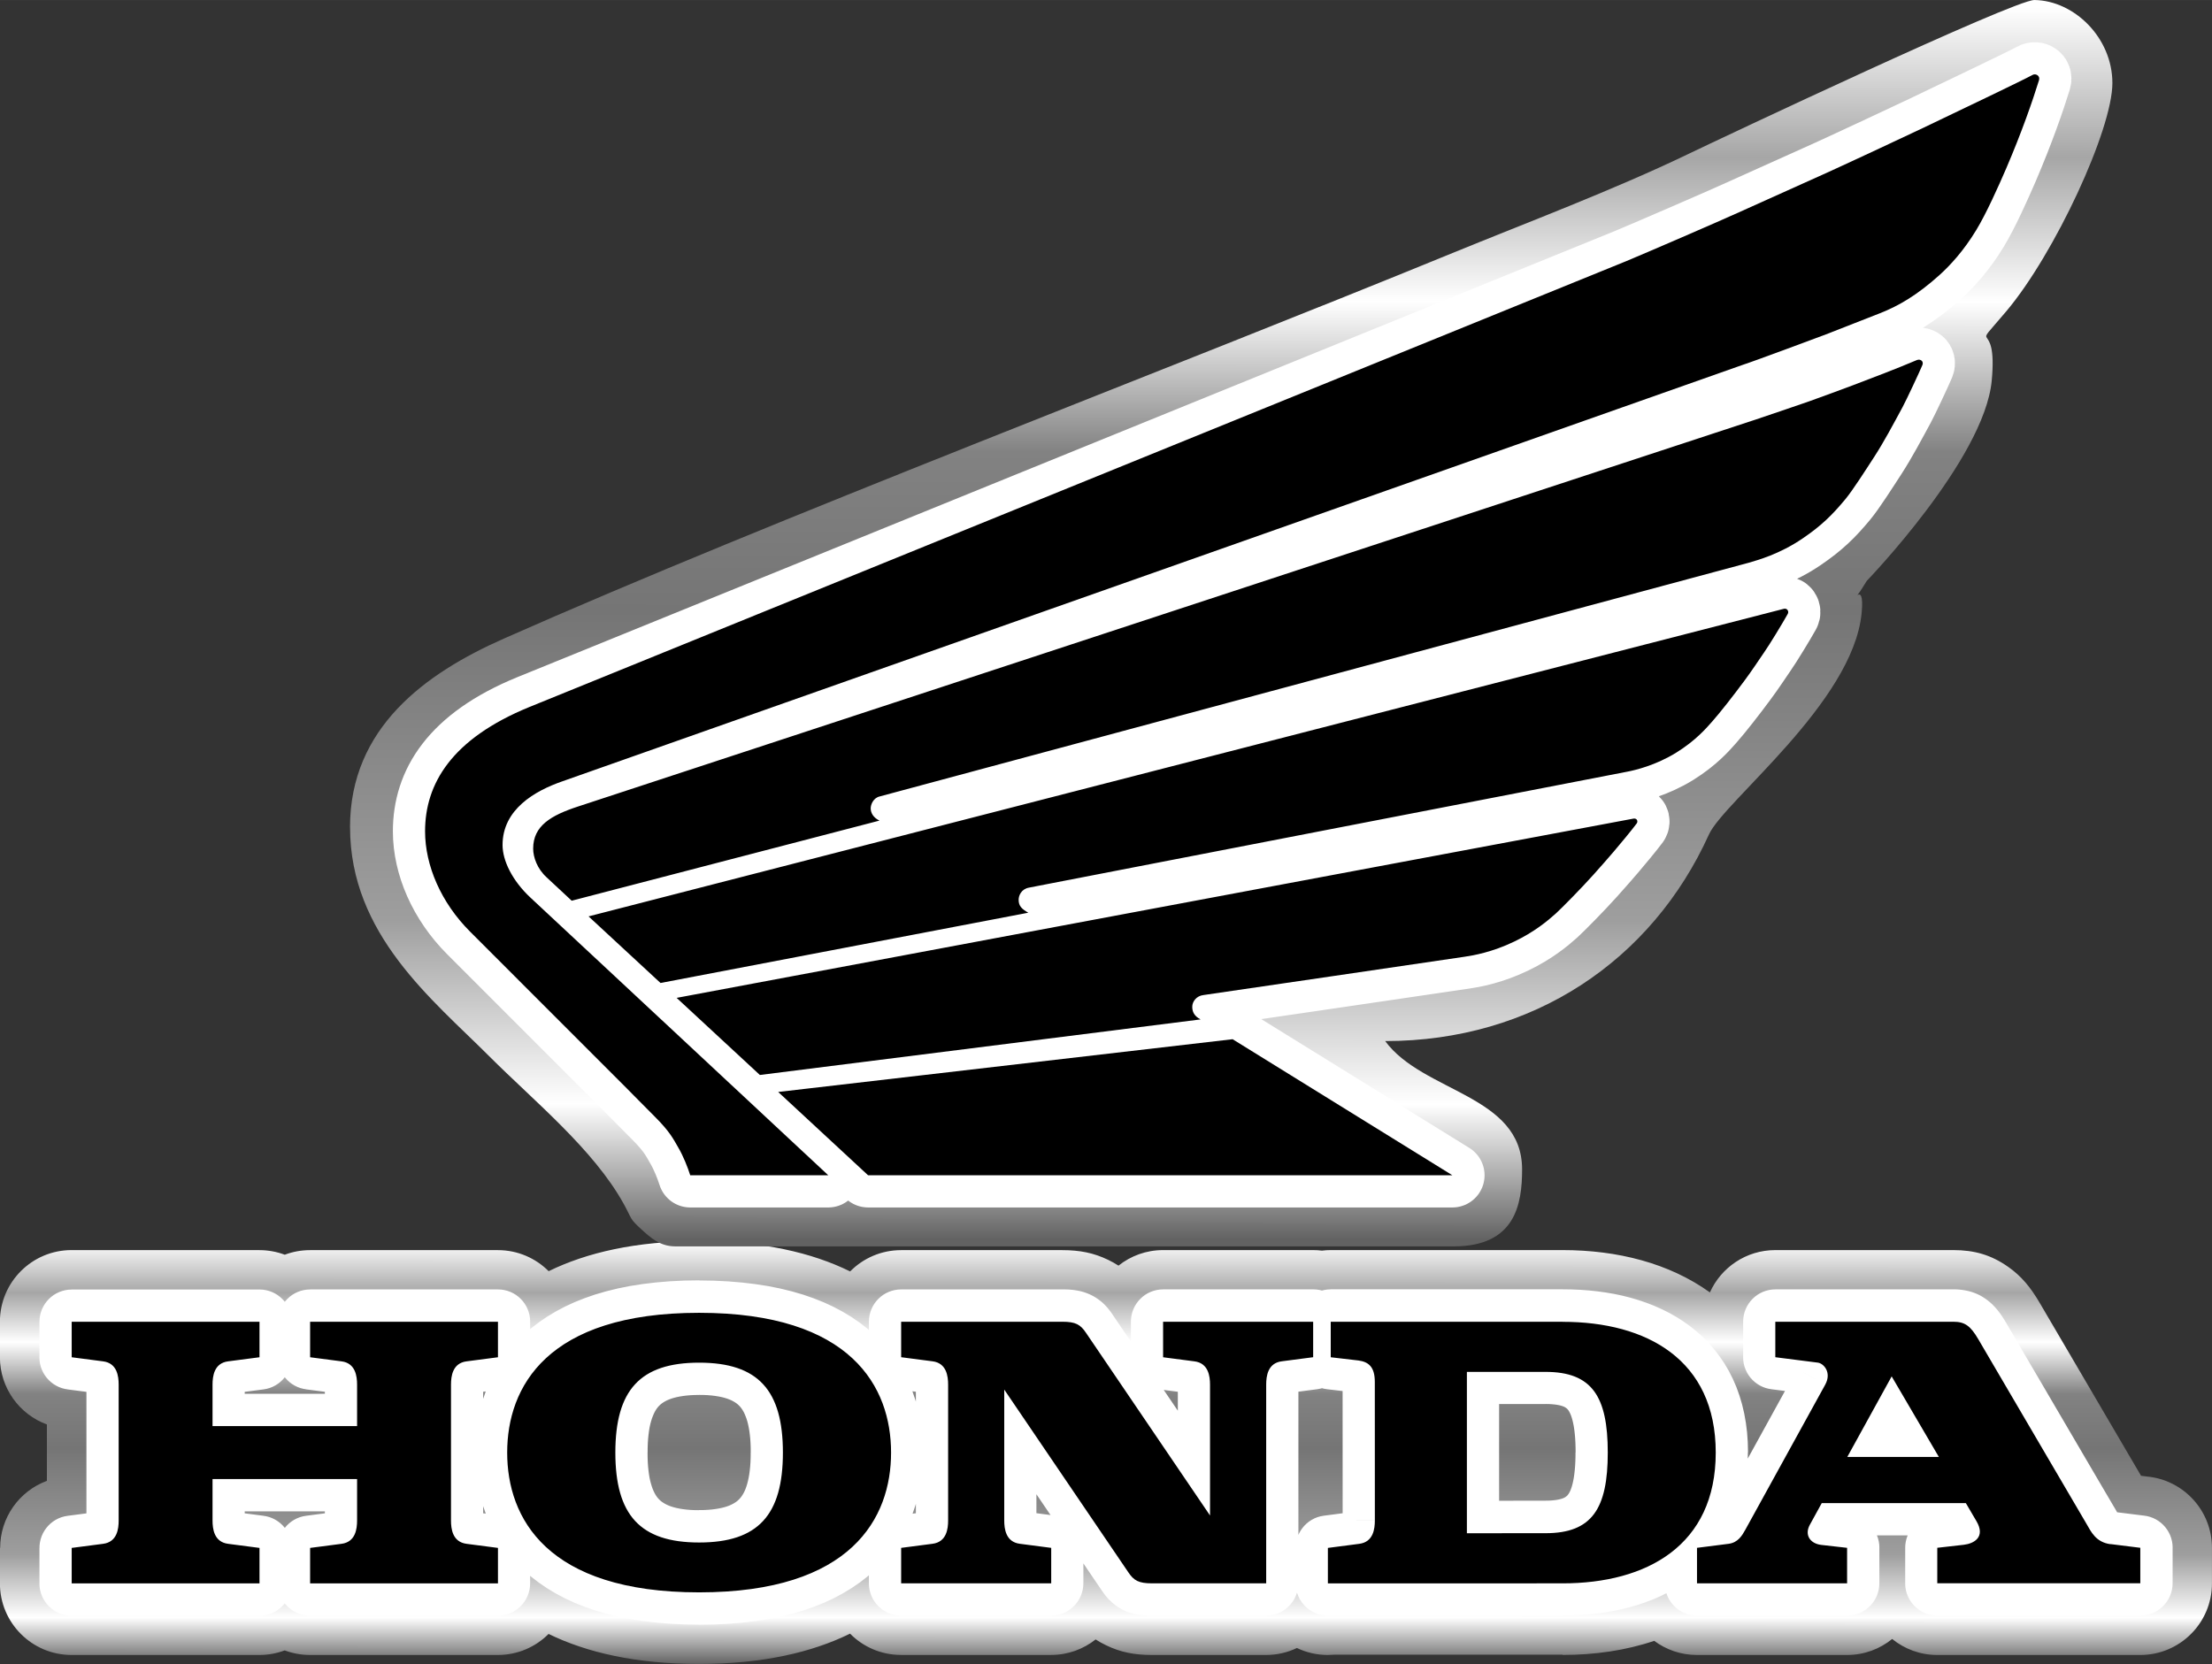 <?xml version="1.0" encoding="UTF-8"?>
<!DOCTYPE svg PUBLIC "-//W3C//DTD SVG 1.1//EN" "http://www.w3.org/Graphics/SVG/1.1/DTD/svg11.dtd">
<!-- Creator: CorelDRAW 2021 (64-Bit) -->
<svg xmlns="http://www.w3.org/2000/svg" xml:space="preserve" width="21.891mm" height="16.471mm" version="1.1" style="shape-rendering:geometricPrecision; text-rendering:geometricPrecision; image-rendering:optimizeQuality; fill-rule:evenodd; clip-rule:evenodd"
viewBox="0 0 534.96 402.5"
 xmlns:xlink="http://www.w3.org/1999/xlink"
 xmlns:xodm="http://www.corel.com/coreldraw/odm/2003">
 <rect x="0" y="0" width="534.96" height="402.5" fill="#333333" stroke="none"/>
 <defs>
  <style type="text/css">
   <![CDATA[
    .str0 {stroke:white;stroke-width:15.57;stroke-linecap:round;stroke-linejoin:round;stroke-miterlimit:22.926}
    .fil3 {fill:none}
    .fil2 {fill:black}
    .fil1 {fill:white;fill-rule:nonzero}
    .fil0 {fill:url(#id0);fill-rule:nonzero}
   ]]>
  </style>
  <linearGradient id="id0" gradientUnits="objectBoundingBox" x1="50.544%" y1="100.006%" x2="50.587%" y2="0.035%">
   <stop offset="0" style="stop-opacity:1; stop-color:#626262"/>
   <stop offset="0.11" style="stop-opacity:1; stop-color:white"/>
   <stop offset="0.259" style="stop-opacity:1; stop-color:#9E9E9E"/>
   <stop offset="0.51" style="stop-opacity:1; stop-color:#757575"/>
   <stop offset="0.639" style="stop-opacity:1; stop-color:#828282"/>
   <stop offset="0.761" style="stop-opacity:1; stop-color:white"/>
   <stop offset="0.878" style="stop-opacity:1; stop-color:#A6A6A6"/>
   <stop offset="1" style="stop-opacity:1; stop-color:white"/>
  </linearGradient>
 </defs>
 <g id="Capa_x0020_1">
  <g id="_2648045281872">
   <path class="fil0" d="M62.75 302.39c2.16,0 4.22,0.4 6.12,1.11 1.9,-0.72 3.97,-1.11 6.12,-1.11l45.43 0c4.79,0 9.13,1.95 12.27,5.09 9.2,-4.5 21.11,-7.27 36.39,-7.27 15.35,0 27.3,2.79 36.52,7.33 3.14,-3.18 7.51,-5.15 12.33,-5.15l38.96 0c4.24,0 7.6,0.66 11.09,2.34 0.91,0.44 1.75,0.91 2.52,1.41 2.96,-2.35 6.7,-3.76 10.78,-3.76l36.29 0c0.72,0 1.43,0.04 2.13,0.13 0.7,-0.09 1.41,-0.13 2.13,-0.13l56.08 0c13.3,0 25.81,3.18 35.62,10.24 2.71,-6.04 8.77,-10.24 15.82,-10.24l43.05 0c5.04,0 9.12,1.13 13.3,4.08 3.15,2.21 5.4,4.94 7.61,8.72l24.49 41.79 1.41 0.18c8.82,0.8 15.74,8.22 15.74,17.26l0 8.58c0,9.57 -7.76,17.33 -17.33,17.33l-49.1 0c-4.13,0 -7.93,-1.45 -10.91,-3.87 -2.98,2.42 -6.77,3.87 -10.91,3.87l-36.3 0c-3.88,0 -7.45,-1.27 -10.34,-3.42 -6.86,2.32 -14.38,3.41 -22.17,3.41l0 -0.07 -55.24 0.01 -1.54 0.07c-2.67,0 -5.2,-0.61 -7.46,-1.69 -2.26,1.08 -4.79,1.69 -7.46,1.69l-27.6 0c-4.24,0 -7.61,-0.66 -11.09,-2.35 -0.92,-0.44 -1.75,-0.91 -2.53,-1.41 -2.96,2.35 -6.7,3.75 -10.77,3.75l-36.29 0c-4.82,0 -9.19,-1.97 -12.33,-5.15 -9.22,4.53 -21.17,7.33 -36.52,7.33 -15.28,0 -27.18,-2.77 -36.39,-7.26 -3.14,3.15 -7.48,5.09 -12.27,5.09l-45.43 0c-2.16,0 -4.22,-0.4 -6.12,-1.11 -1.91,0.72 -3.97,1.11 -6.12,1.11l-45.42 0c-9.57,0 -17.33,-7.76 -17.33,-17.33l0 -8.58 0.06 0c-0.01,-7.27 4.58,-13.74 11.3,-16.21l0 -13.64c-6.63,-2.43 -11.36,-8.8 -11.36,-16.27l0 -8.58c0,-9.57 7.76,-17.33 17.33,-17.33l45.42 0z"/>
   <path class="fil0" d="M84.66 200.1c0,25.95 19.96,41.68 33.62,55.35 10.99,10.99 25.24,22.53 32.55,35.73 2.11,3.82 1.35,3.5 4.22,6.12 2.24,2.04 4.54,4.18 8.23,4.18l188.28 0c14.93,0 16.55,-10.19 16.55,-18.62 0,-18.03 -23.98,-18.58 -33.11,-31.04 35.65,0 64.46,-19.4 78.3,-49.98 3.64,-8.03 34.81,-31.9 36.92,-53.51 0.93,-9.47 -3.66,0.23 1.26,-7.84 0.01,-0.02 28.36,-29.36 30.2,-48.34 1.59,-16.45 -5.88,-5.71 3.53,-16.86 11.73,-13.92 25.66,-43.95 25.66,-55.2 0,-11 -9.27,-19.96 -18.85,-20.09 -4.88,-0.07 -76.36,33.71 -83.91,37.34 -18.06,8.68 -38.97,16.54 -56.83,23.86 -69.38,28.44 -163.73,64.17 -229.48,93.29 -18.95,8.39 -37.15,21.55 -37.15,45.61z"/>
   <g>
    <path class="fil1" d="M81.58 337.05l-7.59 -0.99 2.01 -15.52 7.59 0.99 -1.97 15.52 -0.03 -0zm2.01 -15.52c4.26,0.56 7.27,4.48 6.72,8.77 -0.55,4.28 -4.46,7.31 -8.72,6.75l2.01 -15.52zm10.55 13.4l-15.57 0 0 0 0 -0.1 0 -0.06 -0 -0.11 -0 -0.08 -0 -0.04 -0 -0.05 -0 -0.06 -0 -0.02 -0 -0.01 0.01 0.03 0 0.02 0.01 0.03 0.02 0.06 0.01 0.05 0.05 0.14 0.07 0.15 0.06 0.11 0.09 0.16 0.13 0.2 0.13 0.18 0.17 0.2 0.18 0.2 0.18 0.17 0.26 0.21 0.23 0.17 0.24 0.14 0.28 0.15 0.21 0.09 0.22 0.08 0.21 0.06 0.16 0.03 0.14 0.02 1.94 -15.53 0.76 0.12 0.75 0.16 0.76 0.22 0.74 0.26 0.7 0.3 0.74 0.38 0.66 0.41 0.64 0.45 0.63 0.52 0.52 0.49 0.5 0.53 0.46 0.56 0.41 0.56 0.37 0.58 0.32 0.56 0.26 0.52 0.25 0.57 0.22 0.56 0.16 0.48 0.15 0.5 0.12 0.47 0.11 0.46 0.09 0.47 0.07 0.44 0.06 0.42 0.04 0.38 0.03 0.39 0.03 0.38 0.01 0.34 0.01 0.29 0.01 0.34 0 0.29 0 0zm0 0c0,4.32 -3.49,7.82 -7.79,7.82 -4.3,0 -7.79,-3.5 -7.79,-7.82l15.57 0zm-15.57 10.02l0 -10.02 15.57 0 0 10.02 -7.79 7.82 -7.79 -7.82zm15.57 0c0,4.32 -3.49,7.82 -7.79,7.82 -4.3,0 -7.79,-3.5 -7.79,-7.82l15.57 0zm-42.75 -7.82l34.96 0 0 15.65 -34.96 0 -7.79 -7.82 7.79 -7.82zm0 15.65c-4.3,0 -7.79,-3.5 -7.79,-7.82 0,-4.32 3.49,-7.82 7.79,-7.82l0 15.65zm7.79 -17.84l0 10.02 -15.57 0 0 -10.02 0 0 15.57 0zm-15.57 0c0,-4.32 3.49,-7.82 7.79,-7.82 4.3,0 7.79,3.5 7.79,7.82l-15.57 0zm10.55 -13.4l2.01 15.52 -0.03 0 0.14 -0.02 0.16 -0.04 0.21 -0.06 0.22 -0.08 0.22 -0.1 0.27 -0.14 0.24 -0.14 0.26 -0.18 0.22 -0.18 0.18 -0.17 0.2 -0.22 0.19 -0.23 0.13 -0.18 0.11 -0.17 0.09 -0.16 0.06 -0.11 0.05 -0.12 0.05 -0.14 0.03 -0.08 0.02 -0.06 0.02 -0.07 -0 0.02 -0 0.01 0 -0.03 -0 0.02 -0 0.06 -0 0.05 -0 0.04 -0 0.08 -0 0.11 0 0.06 0 0.1 -15.57 0 0 -0.29 0.01 -0.34 0.01 -0.29 0.01 -0.34 0.03 -0.38 0.03 -0.39 0.04 -0.38 0.06 -0.42 0.08 -0.48 0.09 -0.43 0.09 -0.43 0.13 -0.51 0.15 -0.5 0.18 -0.52 0.22 -0.56 0.24 -0.53 0.26 -0.52 0.32 -0.56 0.35 -0.55 0.4 -0.56 0.48 -0.59 0.52 -0.55 0.52 -0.49 0.59 -0.49 0.65 -0.46 0.67 -0.41 0.73 -0.38 0.71 -0.31 0.74 -0.26 0.76 -0.22 0.75 -0.16 0.76 -0.12 -0.03 0zm0.03 -0c4.26,-0.54 8.16,2.5 8.7,6.79 0.54,4.29 -2.49,8.2 -6.75,8.74l-1.95 -15.53zm9.57 14.53l-7.59 0.99 -2.01 -15.52 7.59 -0.99 8.79 7.76 -6.78 7.76zm-2.01 -15.52c4.26,-0.56 8.17,2.47 8.72,6.75 0.55,4.28 -2.45,8.21 -6.72,8.77l-2.01 -15.52zm8.79 -0.82l0 8.58 -15.57 0 0 -8.58 7.79 -7.82 7.79 7.82zm-15.57 0c0,-4.32 3.49,-7.82 7.79,-7.82 4.3,0 7.79,3.5 7.79,7.82l-15.57 0zm-37.64 -7.82l45.42 0 0 15.65 -45.42 0 -7.79 -7.82 7.79 -7.82zm0 15.65c-4.3,0 -7.79,-3.5 -7.79,-7.82 0,-4.32 3.49,-7.82 7.79,-7.82l0 15.65zm-7.79 0.75l0 -8.58 15.57 0 0 8.58 -8.79 7.76 -6.78 -7.76zm15.57 0c0,4.32 -3.49,7.82 -7.79,7.82 -4.3,0 -7.79,-3.5 -7.79,-7.82l15.57 0zm-1.2 8.75l-7.59 -0.99 2.01 -15.52 7.59 0.99 -1.97 15.52 -0.03 -0zm2.01 -15.52c4.26,0.56 7.27,4.48 6.72,8.77 -0.55,4.28 -4.46,7.31 -8.72,6.75l2.01 -15.52zm10.55 13.4l-15.57 0 0 0 0 -0.1 0 -0.06 -0 -0.11 -0 -0.08 -0 -0.04 -0 -0.05 -0 -0.06 -0 -0.02 -0 -0.01 -0 -0.01 0.01 0.06 0 0.03 0.01 0.02 0.04 0.12 0.05 0.14 0.04 0.08 0.06 0.11 0.13 0.22 0.11 0.17 0.11 0.15 0.19 0.23 0.2 0.22 0.18 0.17 0.22 0.18 0.26 0.18 0.25 0.15 0.26 0.13 0.23 0.1 0.22 0.08 0.2 0.06 0.16 0.03 0.14 0.02 1.94 -15.53 0.76 0.12 0.75 0.16 0.76 0.22 0.75 0.26 0.71 0.31 0.72 0.37 0.68 0.42 0.65 0.46 0.59 0.49 0.52 0.49 0.52 0.55 0.48 0.59 0.38 0.53 0.36 0.55 0.35 0.63 0.26 0.53 0.22 0.5 0.22 0.56 0.19 0.56 0.14 0.46 0.12 0.47 0.11 0.51 0.08 0.43 0.07 0.44 0.06 0.42 0.04 0.38 0.03 0.39 0.03 0.38 0.01 0.34 0.01 0.29 0.01 0.34 0 0.29 0 0zm0 0c0,4.32 -3.49,7.82 -7.79,7.82 -4.3,0 -7.79,-3.5 -7.79,-7.82l15.57 0zm-15.57 32.85l0 -32.85 15.57 0 0 32.85 0 0 -15.57 0zm15.57 0c0,4.32 -3.49,7.82 -7.79,7.82 -4.3,0 -7.79,-3.5 -7.79,-7.82l15.57 0zm-10.55 13.4l-2.01 -15.52 0.02 -0 -0.12 0.02 -0.19 0.04 -0.17 0.05 -0.22 0.08 -0.26 0.11 -0.23 0.12 -0.25 0.15 -0.23 0.16 -0.22 0.18 -0.22 0.21 -0.2 0.21 -0.15 0.19 -0.13 0.18 -0.11 0.17 -0.12 0.21 -0.07 0.13 -0.04 0.08 -0.05 0.14 -0.04 0.11 -0.01 0.03 -0.01 0.04 -0.01 0.07 0 -0.02 0 -0.02 0 -0.01 0 -0.05 0 -0.05 0 -0.04 0 -0.08 0 -0.12 0 -0.06 0 -0.1 15.57 0 0 0.29 -0.01 0.34 -0.01 0.29 -0.01 0.34 -0.03 0.38 -0.03 0.38 -0.04 0.39 -0.06 0.43 -0.07 0.42 -0.08 0.43 -0.11 0.51 -0.13 0.48 -0.13 0.46 -0.19 0.54 -0.22 0.56 -0.22 0.5 -0.27 0.54 -0.34 0.61 -0.36 0.55 -0.4 0.55 -0.45 0.55 -0.52 0.55 -0.57 0.53 -0.6 0.48 -0.63 0.44 -0.68 0.42 -0.69 0.35 -0.74 0.33 -0.75 0.26 -0.73 0.21 -0.77 0.17 -0.74 0.12 0.02 -0zm-0.02 0c-4.26,0.55 -8.16,-2.48 -8.71,-6.77 -0.54,-4.29 2.47,-8.21 6.73,-8.75l1.97 15.52zm-9.58 -14.53l7.59 -0.99 2.01 15.52 -7.59 0.99 -8.79 -7.76 6.78 -7.76zm2.01 15.52c-4.26,0.56 -8.17,-2.47 -8.72,-6.75 -0.55,-4.28 2.45,-8.21 6.72,-8.77l2.01 15.52zm-8.79 0.82l0 -8.58 15.57 0 0 8.58 -7.79 7.82 -7.79 -7.82zm15.57 0c0,4.32 -3.49,7.82 -7.79,7.82 -4.3,0 -7.79,-3.5 -7.79,-7.82l15.57 0zm37.64 7.82l-45.42 0 0 -15.65 45.42 0 7.79 7.82 -7.79 7.82zm0 -15.65c4.3,0 7.79,3.5 7.79,7.82 0,4.32 -3.49,7.82 -7.79,7.82l0 -15.65zm7.79 -0.76l0 8.58 -15.57 0 0 -8.58 8.79 -7.76 6.78 7.76zm-15.57 0c0,-4.32 3.49,-7.82 7.79,-7.82 4.3,0 7.79,3.5 7.79,7.82l-15.57 0zm1.2 -8.75l7.59 0.99 -2.01 15.52 -7.59 -0.99 1.99 -15.52 0.01 0zm-2.01 15.52c-4.26,-0.56 -7.27,-4.48 -6.72,-8.77 0.55,-4.28 4.46,-7.31 8.72,-6.75l-2.01 15.52zm-10.55 -13.4l15.57 0 0 0 0 0.1 0 0.06 0 0.12 0 0.08 0 0.04 0 0.05 0 0.05 0 0.01 -0 -0.02 0 0.02 0 0.01 -0.02 -0.08 -0.02 -0.07 -0.03 -0.07 -0.05 -0.14 -0.05 -0.12 -0.07 -0.13 -0.08 -0.14 -0.11 -0.17 -0.15 -0.21 -0.15 -0.19 -0.2 -0.21 -0.22 -0.21 -0.22 -0.18 -0.23 -0.16 -0.24 -0.14 -0.24 -0.13 -0.25 -0.11 -0.22 -0.08 -0.17 -0.05 -0.2 -0.04 -0.12 -0.02 -1.98 15.52 -0.75 -0.12 -0.78 -0.17 -0.73 -0.21 -0.74 -0.26 -0.74 -0.33 -0.7 -0.36 -0.67 -0.41 -0.63 -0.44 -0.6 -0.48 -0.57 -0.53 -0.52 -0.55 -0.45 -0.55 -0.42 -0.58 -0.35 -0.56 -0.31 -0.54 -0.27 -0.54 -0.24 -0.53 -0.22 -0.56 -0.17 -0.51 -0.15 -0.5 -0.13 -0.52 -0.1 -0.43 -0.08 -0.43 -0.08 -0.46 -0.06 -0.43 -0.04 -0.39 -0.03 -0.38 -0.03 -0.38 -0.01 -0.34 -0.01 -0.29 -0.01 -0.34 0 -0.29 0 0zm0 0c0,-4.32 3.49,-7.82 7.79,-7.82 4.3,0 7.79,3.5 7.79,7.82l-15.57 0zm15.57 -10.02l0 10.02 -15.57 0 0 -10.02 7.79 -7.82 7.79 7.82zm-15.57 0c0,-4.32 3.49,-7.82 7.79,-7.82 4.3,0 7.79,3.5 7.79,7.82l-15.57 0zm42.75 7.82l-34.96 0 0 -15.65 34.96 0 7.79 7.82 -7.79 7.82zm0 -15.65c4.3,0 7.79,3.5 7.79,7.82 0,4.32 -3.49,7.82 -7.79,7.82l0 -15.65zm-7.79 17.85l0 -10.02 15.57 0 0 10.02 0 0 -15.57 0zm15.57 0c0,4.32 -3.49,7.82 -7.79,7.82 -4.3,0 -7.79,-3.5 -7.79,-7.82l15.57 0zm-10.55 13.4l-2.01 -15.52 0.02 -0 -0.12 0.02 -0.19 0.04 -0.18 0.05 -0.22 0.08 -0.24 0.1 -0.25 0.13 -0.24 0.14 -0.21 0.15 -0.26 0.21 -0.22 0.21 -0.18 0.19 -0.13 0.16 -0.15 0.2 -0.13 0.2 -0.08 0.14 -0.07 0.13 -0.07 0.15 -0.05 0.14 -0.01 0.03 -0.02 0.07 -0.01 0.04 -0 0.03 -0 0.02 0 -0.02 0 -0.01 0 -0.05 0 -0.05 0 -0.04 0 -0.08 0 -0.12 0 -0.06 0 -0.1 15.57 0 0 0.29 -0.01 0.34 -0.01 0.29 -0.01 0.34 -0.03 0.38 -0.03 0.38 -0.04 0.39 -0.06 0.43 -0.07 0.42 -0.09 0.47 -0.11 0.47 -0.12 0.48 -0.15 0.5 -0.16 0.47 -0.22 0.56 -0.25 0.57 -0.27 0.54 -0.31 0.54 -0.37 0.59 -0.42 0.57 -0.43 0.52 -0.5 0.53 -0.57 0.53 -0.63 0.52 -0.61 0.43 -0.66 0.41 -0.71 0.37 -0.73 0.32 -0.74 0.26 -0.74 0.21 -0.77 0.17 -0.74 0.12 0.02 -0zm-0.02 0c-4.26,0.55 -8.16,-2.48 -8.71,-6.77 -0.54,-4.29 2.47,-8.21 6.73,-8.75l1.97 15.52zm-9.58 -14.53l7.59 -0.99 2.01 15.52 -7.59 0.99 -8.79 -7.76 6.78 -7.76zm2.01 15.52c-4.26,0.56 -8.17,-2.47 -8.72,-6.75 -0.55,-4.28 2.45,-8.21 6.72,-8.77l2.01 15.52zm-8.79 0.82l0 -8.58 15.57 0 0 8.58 -7.79 7.82 -7.79 -7.82zm15.57 0c0,4.32 -3.49,7.82 -7.79,7.82 -4.3,0 -7.79,-3.5 -7.79,-7.82l15.57 0zm37.64 7.82l-45.43 0 0 -15.65 45.43 0 7.79 7.82 -7.79 7.82zm0 -15.65c4.3,0 7.79,3.5 7.79,7.82 0,4.32 -3.49,7.82 -7.79,7.82l0 -15.65zm7.79 -0.76l0 8.58 -15.57 0 0 -8.58 8.79 -7.76 6.78 7.76zm-15.57 0c0,-4.32 3.49,-7.82 7.79,-7.82 4.3,0 7.79,3.5 7.79,7.82l-15.57 0zm1.2 -8.75l7.59 0.99 -2.01 15.52 -7.59 -0.99 1.99 -15.52 0.02 0zm-2.01 15.52c-4.26,-0.56 -7.27,-4.48 -6.72,-8.77 0.55,-4.28 4.46,-7.31 8.72,-6.75l-2.01 15.52zm-10.55 -13.4l15.57 0 0 0 0 0.1 0 0.06 0 0.12 0 0.08 0 0.04 0 0.05 0 0.05 0 0.01 -0 -0.02 0 0.02 0 0.01 -0.02 -0.08 -0.02 -0.07 -0.03 -0.07 -0.05 -0.14 -0.05 -0.12 -0.07 -0.13 -0.08 -0.14 -0.13 -0.2 -0.15 -0.2 -0.13 -0.16 -0.2 -0.21 -0.2 -0.19 -0.25 -0.2 -0.24 -0.18 -0.22 -0.13 -0.24 -0.13 -0.25 -0.11 -0.22 -0.08 -0.18 -0.05 -0.19 -0.04 -0.12 -0.02 -1.97 15.52 -0.74 -0.12 -0.77 -0.17 -0.74 -0.21 -0.74 -0.26 -0.74 -0.33 -0.7 -0.36 -0.65 -0.4 -0.65 -0.45 -0.61 -0.5 -0.55 -0.51 -0.52 -0.55 -0.43 -0.52 -0.42 -0.57 -0.37 -0.59 -0.31 -0.54 -0.27 -0.54 -0.24 -0.53 -0.22 -0.56 -0.17 -0.51 -0.15 -0.5 -0.13 -0.52 -0.1 -0.43 -0.08 -0.43 -0.08 -0.46 -0.06 -0.43 -0.04 -0.39 -0.03 -0.38 -0.03 -0.38 -0.01 -0.34 -0.01 -0.29 -0.01 -0.34 0 -0.29 0 0zm0 0c0,-4.32 3.49,-7.82 7.79,-7.82 4.3,0 7.79,3.5 7.79,7.82l-15.57 0zm15.57 -32.85l0 32.85 -15.57 0 0 -32.85 0 0 15.57 0zm-15.57 0c0,-4.32 3.49,-7.82 7.79,-7.82 4.3,0 7.79,3.5 7.79,7.82l-15.57 0zm10.55 -13.4l2.01 15.52 -0.03 0 0.14 -0.02 0.16 -0.03 0.21 -0.06 0.22 -0.08 0.22 -0.1 0.27 -0.14 0.22 -0.13 0.27 -0.2 0.24 -0.2 0.16 -0.15 0.2 -0.22 0.17 -0.2 0.13 -0.18 0.13 -0.2 0.09 -0.16 0.06 -0.11 0.05 -0.12 0.05 -0.14 0.03 -0.08 0.02 -0.06 0.02 -0.07 -0 0.02 -0 0.01 0 -0.03 -0 0.02 -0 0.06 -0 0.05 -0 0.04 -0 0.08 -0 0.11 0 0.06 0 0.1 -15.57 0 0 -0.29 0.01 -0.34 0.01 -0.29 0.01 -0.34 0.03 -0.38 0.03 -0.39 0.04 -0.38 0.06 -0.42 0.08 -0.48 0.09 -0.43 0.09 -0.43 0.13 -0.51 0.15 -0.5 0.18 -0.52 0.22 -0.56 0.24 -0.53 0.26 -0.52 0.32 -0.56 0.37 -0.58 0.41 -0.56 0.46 -0.56 0.52 -0.55 0.5 -0.47 0.61 -0.5 0.67 -0.47 0.65 -0.4 0.73 -0.38 0.71 -0.31 0.74 -0.26 0.76 -0.22 0.75 -0.16 0.76 -0.12 -0.03 0zm0.03 -0c4.26,-0.54 8.16,2.5 8.7,6.79 0.54,4.29 -2.49,8.2 -6.75,8.74l-1.95 -15.53zm9.57 14.53l-7.59 0.99 -2.01 -15.52 7.59 -0.99 8.79 7.76 -6.78 7.76zm-2.01 -15.52c4.26,-0.56 8.17,2.47 8.72,6.75 0.55,4.28 -2.45,8.21 -6.72,8.77l-2.01 -15.52zm8.79 -0.82l0 8.58 -15.57 0 0 -8.58 7.79 -7.82 7.79 7.82zm-15.57 0c0,-4.32 3.49,-7.82 7.79,-7.82 4.3,0 7.79,3.5 7.79,7.82l-15.57 0zm-37.64 -7.82l45.43 0 0 15.65 -45.43 0 -7.79 -7.82 7.79 -7.82zm0 15.65c-4.3,0 -7.79,-3.5 -7.79,-7.82 0,-4.32 3.49,-7.82 7.79,-7.82l0 15.65zm-7.79 0.75l0 -8.58 15.57 0 0 8.58 -8.79 7.76 -6.78 -7.76zm15.57 0c0,4.32 -3.49,7.82 -7.79,7.82 -4.3,0 -7.79,-3.5 -7.79,-7.82l15.57 0zm47.67 23.06l-15.57 0 0 0 0.03 -1.79 0.11 -1.81 0.19 -1.83 0.26 -1.84 0.35 -1.86 0.44 -1.86 0.54 -1.86 0.64 -1.85 0.75 -1.85 0.87 -1.83 0.98 -1.81 1.1 -1.78 1.22 -1.73 1.34 -1.69 1.47 -1.63 1.6 -1.57 1.71 -1.49 1.84 -1.42 1.96 -1.34 2.09 -1.26 2.2 -1.17 2.33 -1.08 2.45 -0.98 2.57 -0.89 2.69 -0.79 2.82 -0.69 2.94 -0.59 3.07 -0.48 3.2 -0.38 3.34 -0.28 3.48 -0.17 3.62 -0.06 0 15.65 -3.14 0.05 -2.96 0.14 -2.8 0.23 -2.63 0.31 -2.47 0.39 -2.31 0.46 -2.16 0.53 -2 0.58 -1.86 0.64 -1.72 0.69 -1.58 0.73 -1.46 0.77 -1.33 0.8 -1.22 0.83 -1.11 0.86 -1.02 0.89 -0.92 0.91 -0.84 0.93 -0.76 0.95 -0.69 0.98 -0.61 0.99 -0.55 1.02 -0.49 1.05 -0.43 1.06 -0.38 1.09 -0.32 1.11 -0.27 1.13 -0.22 1.15 -0.17 1.17 -0.12 1.17 -0.07 1.18 -0.02 1.18 0 0zm0 0c0,4.32 -3.49,7.82 -7.79,7.82 -4.3,0 -7.79,-3.5 -7.79,-7.82l15.57 0zm38.63 25.98l0 15.65 0 0 -3.62 -0.06 -3.48 -0.17 -3.34 -0.28 -3.2 -0.38 -3.07 -0.48 -2.94 -0.59 -2.82 -0.69 -2.69 -0.79 -2.57 -0.89 -2.45 -0.98 -2.33 -1.08 -2.2 -1.17 -2.09 -1.26 -1.96 -1.34 -1.84 -1.42 -1.71 -1.49 -1.6 -1.57 -1.47 -1.63 -1.34 -1.69 -1.22 -1.73 -1.1 -1.78 -0.98 -1.81 -0.87 -1.83 -0.75 -1.85 -0.64 -1.85 -0.54 -1.86 -0.44 -1.86 -0.35 -1.86 -0.26 -1.84 -0.19 -1.83 -0.11 -1.81 -0.03 -1.79 15.57 0 0.02 1.18 0.07 1.18 0.12 1.17 0.17 1.17 0.22 1.15 0.27 1.13 0.32 1.11 0.38 1.09 0.43 1.06 0.49 1.05 0.55 1.02 0.61 0.99 0.69 0.98 0.76 0.95 0.84 0.93 0.92 0.91 1.02 0.89 1.11 0.86 1.22 0.83 1.33 0.8 1.46 0.77 1.58 0.73 1.72 0.69 1.86 0.64 2 0.58 2.16 0.53 2.31 0.46 2.47 0.39 2.63 0.31 2.8 0.23 2.96 0.14 3.14 0.05 0 0zm0 0c4.3,0 7.79,3.5 7.79,7.82 0,4.32 -3.49,7.82 -7.79,7.82l0 -15.65zm38.64 -25.98l15.57 0 0 0 -0.03 1.79 -0.11 1.81 -0.19 1.83 -0.26 1.84 -0.35 1.86 -0.44 1.86 -0.54 1.86 -0.64 1.85 -0.75 1.85 -0.87 1.83 -0.98 1.81 -1.1 1.77 -1.22 1.73 -1.34 1.69 -1.47 1.63 -1.59 1.56 -1.71 1.5 -1.84 1.42 -1.96 1.34 -2.09 1.26 -2.2 1.17 -2.33 1.08 -2.45 0.98 -2.57 0.89 -2.69 0.79 -2.82 0.69 -2.94 0.59 -3.07 0.48 -3.2 0.38 -3.34 0.28 -3.48 0.17 -3.62 0.06 0 -15.65 3.14 -0.05 2.96 -0.14 2.79 -0.23 2.64 -0.31 2.47 -0.39 2.31 -0.46 2.15 -0.53 2 -0.58 1.86 -0.64 1.72 -0.69 1.58 -0.73 1.46 -0.77 1.33 -0.8 1.22 -0.83 1.11 -0.86 1.01 -0.88 0.92 -0.91 0.84 -0.93 0.76 -0.95 0.69 -0.98 0.62 -0.99 0.55 -1.02 0.49 -1.04 0.43 -1.07 0.38 -1.09 0.32 -1.11 0.27 -1.13 0.22 -1.15 0.17 -1.17 0.12 -1.17 0.07 -1.18 0.02 -1.18 0 0zm0 0c0,-4.32 3.49,-7.82 7.79,-7.82 4.3,0 7.79,3.5 7.79,7.82l-15.57 0zm-38.64 -25.98l0 -15.65 0 0 3.62 0.06 3.48 0.17 3.34 0.28 3.2 0.38 3.07 0.48 2.94 0.59 2.82 0.69 2.69 0.79 2.57 0.89 2.45 0.98 2.33 1.08 2.2 1.17 2.09 1.26 1.96 1.34 1.84 1.42 1.71 1.5 1.59 1.56 1.47 1.63 1.34 1.69 1.22 1.73 1.1 1.77 0.98 1.81 0.87 1.83 0.75 1.85 0.64 1.85 0.54 1.86 0.44 1.86 0.35 1.86 0.26 1.84 0.19 1.83 0.11 1.81 0.03 1.79 -15.57 0 -0.02 -1.18 -0.07 -1.18 -0.12 -1.17 -0.17 -1.17 -0.22 -1.15 -0.27 -1.13 -0.32 -1.11 -0.38 -1.09 -0.43 -1.07 -0.49 -1.04 -0.55 -1.02 -0.62 -0.99 -0.69 -0.98 -0.76 -0.95 -0.84 -0.93 -0.92 -0.91 -1.01 -0.88 -1.11 -0.86 -1.22 -0.83 -1.33 -0.8 -1.46 -0.77 -1.58 -0.73 -1.72 -0.69 -1.86 -0.64 -2 -0.58 -2.15 -0.53 -2.31 -0.46 -2.47 -0.39 -2.64 -0.31 -2.79 -0.23 -2.96 -0.14 -3.14 -0.05 0 0zm0 0c-4.3,0 -7.79,-3.5 -7.79,-7.82 0,-4.32 3.49,-7.82 7.79,-7.82l0 15.65zm-28.04 25.98l15.57 0 0 0 0.01 1.18 0.04 1.12 0.07 1.06 0.1 0.98 0.12 0.92 0.14 0.84 0.17 0.78 0.19 0.71 0.2 0.65 0.21 0.58 0.22 0.52 0.23 0.47 0.23 0.41 0.23 0.36 0.25 0.33 0.26 0.3 0.27 0.27 0.28 0.25 0.3 0.23 0.35 0.23 0.39 0.23 0.43 0.22 0.48 0.21 0.54 0.2 0.61 0.19 0.67 0.17 0.73 0.15 0.81 0.13 0.88 0.11 0.94 0.08 1.01 0.05 1.08 0.01 0 15.65 -1.55 -0.02 -1.52 -0.07 -1.5 -0.12 -1.46 -0.17 -1.44 -0.23 -1.42 -0.29 -1.39 -0.35 -1.37 -0.42 -1.34 -0.49 -1.31 -0.57 -1.28 -0.65 -1.22 -0.71 -1.18 -0.79 -1.14 -0.88 -1.07 -0.95 -1 -1.02 -0.93 -1.08 -0.86 -1.14 -0.79 -1.19 -0.7 -1.24 -0.63 -1.27 -0.56 -1.31 -0.49 -1.34 -0.43 -1.37 -0.36 -1.39 -0.31 -1.42 -0.25 -1.45 -0.2 -1.47 -0.15 -1.5 -0.1 -1.52 -0.06 -1.55 -0.02 -1.59 0 0zm0 0c0,-4.32 3.49,-7.82 7.79,-7.82 4.3,0 7.79,3.5 7.79,7.82l-15.57 0zm28.04 -29.58l0 15.65 0 0 -1.08 0.01 -1.01 0.05 -0.94 0.08 -0.88 0.11 -0.81 0.13 -0.73 0.15 -0.67 0.17 -0.61 0.19 -0.54 0.2 -0.49 0.21 -0.43 0.22 -0.39 0.23 -0.35 0.23 -0.3 0.23 -0.28 0.25 -0.27 0.27 -0.26 0.3 -0.24 0.32 -0.24 0.37 -0.23 0.41 -0.23 0.47 -0.22 0.53 -0.22 0.58 -0.2 0.64 -0.19 0.71 -0.17 0.78 -0.14 0.85 -0.12 0.92 -0.1 0.98 -0.07 1.06 -0.04 1.12 -0.01 1.18 -15.57 0 0.02 -1.59 0.06 -1.55 0.1 -1.52 0.15 -1.5 0.2 -1.47 0.25 -1.45 0.31 -1.42 0.36 -1.39 0.43 -1.37 0.49 -1.34 0.56 -1.3 0.63 -1.27 0.7 -1.23 0.78 -1.19 0.86 -1.14 0.93 -1.08 1 -1.02 1.07 -0.95 1.14 -0.88 1.18 -0.79 1.23 -0.72 1.27 -0.64 1.31 -0.57 1.34 -0.49 1.37 -0.42 1.39 -0.35 1.42 -0.29 1.44 -0.23 1.46 -0.17 1.5 -0.12 1.52 -0.07 1.55 -0.02 0 0zm0 0c4.3,0 7.79,3.5 7.79,7.82 0,4.32 -3.49,7.82 -7.79,7.82l0 -15.65zm28.05 29.58l-15.57 0 0 0 -0.01 -1.18 -0.04 -1.12 -0.07 -1.06 -0.1 -0.98 -0.12 -0.91 -0.15 -0.86 -0.17 -0.79 -0.18 -0.7 -0.2 -0.64 -0.22 -0.58 -0.22 -0.53 -0.22 -0.46 -0.24 -0.41 -0.24 -0.37 -0.24 -0.32 -0.26 -0.3 -0.27 -0.27 -0.28 -0.25 -0.3 -0.23 -0.35 -0.23 -0.39 -0.23 -0.43 -0.22 -0.49 -0.21 -0.54 -0.2 -0.61 -0.19 -0.67 -0.17 -0.74 -0.15 -0.81 -0.13 -0.88 -0.11 -0.94 -0.08 -1.01 -0.05 -1.08 -0.01 0 -15.65 1.55 0.02 1.53 0.07 1.5 0.12 1.46 0.17 1.44 0.23 1.42 0.29 1.4 0.35 1.37 0.42 1.34 0.49 1.31 0.57 1.27 0.64 1.23 0.72 1.18 0.79 1.14 0.88 1.07 0.95 1 1.02 0.93 1.08 0.86 1.14 0.78 1.19 0.71 1.23 0.64 1.28 0.56 1.3 0.49 1.34 0.43 1.37 0.36 1.4 0.3 1.41 0.25 1.44 0.2 1.48 0.15 1.5 0.1 1.52 0.06 1.55 0.02 1.59 0 0zm0 0c0,4.32 -3.49,7.82 -7.79,7.82 -4.3,0 -7.79,-3.5 -7.79,-7.82l15.57 0zm-28.05 29.57l0 -15.65 0 0 1.08 -0.01 1.01 -0.05 0.94 -0.08 0.88 -0.11 0.81 -0.13 0.74 -0.15 0.67 -0.17 0.61 -0.19 0.54 -0.2 0.48 -0.21 0.43 -0.22 0.39 -0.23 0.35 -0.23 0.3 -0.23 0.28 -0.25 0.27 -0.27 0.26 -0.3 0.25 -0.33 0.24 -0.37 0.24 -0.41 0.23 -0.46 0.22 -0.52 0.21 -0.58 0.2 -0.65 0.18 -0.7 0.17 -0.79 0.15 -0.85 0.12 -0.91 0.1 -0.98 0.07 -1.06 0.04 -1.12 0.01 -1.18 15.57 0 -0.02 1.59 -0.06 1.55 -0.1 1.52 -0.15 1.5 -0.2 1.48 -0.25 1.44 -0.3 1.41 -0.36 1.4 -0.43 1.37 -0.49 1.34 -0.56 1.31 -0.63 1.27 -0.71 1.24 -0.78 1.19 -0.86 1.14 -0.93 1.08 -1 1.02 -1.07 0.95 -1.14 0.88 -1.18 0.79 -1.22 0.71 -1.28 0.65 -1.31 0.57 -1.34 0.49 -1.37 0.42 -1.4 0.35 -1.42 0.29 -1.44 0.23 -1.46 0.17 -1.5 0.12 -1.53 0.07 -1.55 0.02 0 0zm0 0c-4.3,0 -7.79,-3.5 -7.79,-7.82 0,-4.32 3.49,-7.82 7.79,-7.82l0 15.65zm118.78 -43.88l-7.59 -0.99 2.01 -15.52 7.59 0.99 -1.98 15.52 -0.03 -0zm2.01 -15.52c4.26,0.56 7.27,4.48 6.72,8.77 -0.55,4.28 -4.46,7.31 -8.72,6.75l2.01 -15.52zm10.55 13.4l-15.57 0 0 0 0 -0.1 0 -0.06 -0 -0.11 -0 -0.08 -0 -0.04 -0 -0.05 0 -0.01 -0.01 -0.07 0 -0.01 0 0.03 0 0.02 0 0.03 0.02 0.06 0.03 0.08 0.04 0.1 0.07 0.15 0.06 0.11 0.11 0.19 0.11 0.17 0.11 0.15 0.19 0.23 0.18 0.2 0.18 0.17 0.26 0.21 0.23 0.17 0.22 0.13 0.29 0.15 0.22 0.1 0.22 0.08 0.21 0.06 0.16 0.04 0.14 0.02 1.95 -15.53 0.76 0.12 0.75 0.16 0.76 0.22 0.74 0.26 0.71 0.31 0.75 0.39 0.65 0.4 0.64 0.45 0.63 0.52 0.52 0.49 0.5 0.53 0.48 0.59 0.38 0.53 0.36 0.55 0.33 0.59 0.26 0.52 0.25 0.57 0.2 0.53 0.18 0.52 0.15 0.5 0.12 0.47 0.1 0.46 0.09 0.47 0.07 0.44 0.05 0.38 0.05 0.42 0.03 0.39 0.03 0.38 0.01 0.34 0.01 0.29 0.01 0.34 0 0.29 0 0zm0 0c0,4.32 -3.49,7.82 -7.79,7.82 -4.3,0 -7.79,-3.5 -7.79,-7.82l15.57 0zm-15.57 31.65l0 -31.65 15.57 0 0 31.65 -14.22 4.41 -1.35 -4.41zm15.57 0c0,4.32 -3.49,7.82 -7.79,7.82 -4.3,0 -7.79,-3.5 -7.79,-7.82l15.57 0zm-31.35 -48.59l29.99 44.18 -12.86 8.82 -29.99 -44.18 -0.03 -0.04 12.89 -8.78zm-12.86 8.82c-2.42,-3.57 -1.51,-8.44 2.04,-10.87 3.55,-2.43 8.4,-1.52 10.82,2.05l-12.86 8.82zm0.68 0.73l0 -15.65 0 0 0.39 0 0.39 0.01 0.43 0.01 0.42 0.02 0.39 0.03 0.43 0.04 0.43 0.05 0.39 0.06 0.48 0.08 0.44 0.09 0.43 0.1 0.49 0.14 0.46 0.15 0.44 0.16 0.46 0.19 0.52 0.24 0.43 0.22 0.45 0.25 0.45 0.29 0.37 0.25 0.43 0.32 0.41 0.33 0.36 0.32 0.29 0.28 0.33 0.34 0.31 0.34 0.26 0.3 0.26 0.33 0.25 0.32 0.22 0.3 0.19 0.27 0.22 0.31 -12.92 8.73 -0.04 -0.06 -0.06 -0.09 -0.03 -0.04 -0 -0.01 0.01 0.02 -0 -0 0.06 0.06 0.07 0.07 0.03 0.03 0.09 0.08 0.13 0.11 0.14 0.11 0.08 0.05 0.15 0.1 0.14 0.08 0.12 0.06 0.19 0.09 0.12 0.05 0.09 0.03 0.09 0.03 0.1 0.03 0.03 0.01 0.03 0 0.05 0.01 -0.06 -0.01 -0.04 -0.01 -0.06 -0 -0.12 -0.01 -0.1 -0 -0.12 -0 -0.18 -0 -0.2 -0 0 0zm0 0c-4.3,0 -7.79,-3.5 -7.79,-7.82 0,-4.32 3.49,-7.82 7.79,-7.82l0 15.65zm-31.17 -7.82l-15.57 0 7.79 -7.82 0.11 0 0.31 0 0.5 0 0.68 0 0.84 0 0.99 0 1.13 0 1.25 0 1.36 0 1.46 0 1.55 0 1.62 0 1.68 0 1.72 0 1.75 0 1.77 0 1.78 0 1.77 0 1.75 0 1.72 0 1.67 0 1.61 0 1.54 0 1.45 0 1.35 0 1.24 0 1.12 0 0.98 0 0.83 0 0.66 0 0.48 0 0.29 0 0 15.65 -0.29 0 -0.48 0 -0.66 0 -0.83 0 -0.98 0 -1.12 0 -1.24 0 -1.35 0 -1.45 0 -1.54 0 -1.61 0 -1.67 0 -1.72 0 -1.75 0 -1.77 0 -1.78 0 -1.77 0 -1.75 0 -1.72 0 -1.68 0 -1.62 0 -1.55 0 -1.46 0 -1.36 0 -1.25 0 -1.13 0 -0.99 0 -0.84 0 -0.68 0 -0.5 0 -0.31 0 -0.11 0 7.79 -7.82zm-7.79 7.82c-4.3,0 -7.79,-3.5 -7.79,-7.82 0,-4.32 3.49,-7.82 7.79,-7.82l0 15.65zm-7.79 0.75l0 -8.58 15.57 0 0 8.58 -8.79 7.76 -6.78 -7.76zm15.57 0c0,4.32 -3.49,7.82 -7.79,7.82 -4.3,0 -7.79,-3.5 -7.79,-7.82l15.57 0zm-1.2 8.75l-7.59 -0.99 2.01 -15.52 7.59 0.99 -1.97 15.52 -0.03 -0zm2.01 -15.52c4.26,0.56 7.27,4.48 6.72,8.77 -0.55,4.28 -4.46,7.31 -8.72,6.75l2.01 -15.52zm10.55 13.4l-15.57 0 0 0 0 -0.1 0 -0.06 -0 -0.11 -0 -0.08 -0 -0.04 -0 -0.05 -0 -0.06 -0 -0.02 0 0.03 -0 -0.01 -0 -0.02 0.02 0.07 0.02 0.06 0.03 0.08 0.05 0.14 0.04 0.08 0.08 0.15 0.11 0.19 0.09 0.14 0.13 0.18 0.21 0.25 0.18 0.19 0.16 0.15 0.26 0.21 0.23 0.17 0.24 0.14 0.28 0.15 0.21 0.09 0.22 0.08 0.21 0.06 0.16 0.03 0.14 0.02 1.94 -15.53 0.76 0.12 0.75 0.16 0.76 0.22 0.74 0.26 0.7 0.3 0.74 0.38 0.66 0.41 0.64 0.45 0.63 0.52 0.5 0.47 0.5 0.53 0.5 0.61 0.4 0.56 0.33 0.52 0.34 0.59 0.28 0.56 0.22 0.5 0.22 0.56 0.18 0.52 0.15 0.5 0.13 0.51 0.09 0.43 0.09 0.43 0.08 0.48 0.06 0.42 0.04 0.38 0.03 0.39 0.03 0.38 0.01 0.34 0.01 0.29 0.01 0.34 0 0.29 0 0zm0 0c0,4.32 -3.49,7.82 -7.79,7.82 -4.3,0 -7.79,-3.5 -7.79,-7.82l15.57 0zm-15.57 32.85l0 -32.85 15.57 0 0 32.85 0 0 -15.57 0zm15.57 0c0,4.32 -3.49,7.82 -7.79,7.82 -4.3,0 -7.79,-3.5 -7.79,-7.82l15.57 0zm-10.55 13.4l-2.01 -15.52 0.02 -0 -0.12 0.02 -0.19 0.04 -0.18 0.05 -0.22 0.08 -0.24 0.1 -0.25 0.13 -0.24 0.14 -0.21 0.15 -0.26 0.21 -0.2 0.19 -0.18 0.19 -0.18 0.22 -0.15 0.21 -0.09 0.14 -0.1 0.18 -0.09 0.17 -0.04 0.08 -0.05 0.14 -0.03 0.07 -0.02 0.07 -0.02 0.08 0 -0.01 0 -0.02 -0 0.02 0 -0.01 0 -0.05 0 -0.05 0 -0.04 0 -0.08 0 -0.12 0 -0.06 0 -0.1 15.57 0 0 0.29 -0.01 0.34 -0.01 0.29 -0.01 0.34 -0.03 0.38 -0.03 0.38 -0.04 0.39 -0.06 0.43 -0.08 0.46 -0.08 0.43 -0.1 0.43 -0.13 0.52 -0.15 0.5 -0.17 0.51 -0.22 0.56 -0.22 0.5 -0.29 0.58 -0.33 0.57 -0.33 0.53 -0.42 0.58 -0.47 0.57 -0.5 0.53 -0.54 0.51 -0.63 0.52 -0.61 0.43 -0.66 0.41 -0.71 0.37 -0.73 0.32 -0.74 0.26 -0.74 0.21 -0.77 0.17 -0.74 0.12 0.02 -0zm-0.02 0c-4.26,0.55 -8.16,-2.48 -8.71,-6.77 -0.54,-4.29 2.47,-8.21 6.73,-8.75l1.97 15.52zm-9.58 -14.53l7.59 -0.99 2.01 15.52 -7.59 0.99 -8.79 -7.76 6.78 -7.76zm2.01 15.52c-4.26,0.56 -8.17,-2.47 -8.72,-6.75 -0.55,-4.28 2.45,-8.21 6.72,-8.77l2.01 15.52zm-8.79 0.82l0 -8.58 15.57 0 0 8.58 -7.79 7.82 -7.79 -7.82zm15.57 0c0,4.32 -3.49,7.82 -7.79,7.82 -4.3,0 -7.79,-3.5 -7.79,-7.82l15.57 0zm28.51 7.82l-36.29 0 0 -15.65 36.29 0 7.79 7.82 -7.79 7.82zm0 -15.65c4.3,0 7.79,3.5 7.79,7.82 0,4.32 -3.49,7.82 -7.79,7.82l0 -15.65zm7.79 -0.76l0 8.58 -15.57 0 0 -8.58 8.79 -7.76 6.78 7.76zm-15.57 0c0,-4.32 3.49,-7.82 7.79,-7.82 4.3,0 7.79,3.5 7.79,7.82l-15.57 0zm1.2 -8.75l7.59 0.99 -2.01 15.52 -7.59 -0.99 1.99 -15.52 0.02 0zm-2.01 15.52c-4.26,-0.56 -7.27,-4.48 -6.72,-8.77 0.55,-4.28 4.46,-7.31 8.72,-6.75l-2.01 15.52zm-10.55 -13.4l15.57 0 0 0 0 0.1 0 0.06 0 0.12 0 0.08 0 0.04 0 0.05 0 0.05 0 0.01 -0 -0.02 0 0.02 0 0.01 -0.02 -0.08 -0.02 -0.07 -0.03 -0.07 -0.05 -0.14 -0.04 -0.08 -0.09 -0.17 -0.1 -0.18 -0.09 -0.14 -0.15 -0.21 -0.18 -0.22 -0.18 -0.19 -0.2 -0.19 -0.26 -0.21 -0.21 -0.15 -0.24 -0.14 -0.25 -0.13 -0.24 -0.1 -0.22 -0.08 -0.18 -0.05 -0.19 -0.04 -0.12 -0.02 -1.97 15.52 -0.74 -0.12 -0.77 -0.17 -0.74 -0.21 -0.74 -0.26 -0.73 -0.32 -0.71 -0.37 -0.66 -0.41 -0.61 -0.43 -0.63 -0.52 -0.54 -0.51 -0.5 -0.53 -0.47 -0.57 -0.42 -0.58 -0.33 -0.53 -0.33 -0.57 -0.29 -0.58 -0.22 -0.5 -0.22 -0.56 -0.17 -0.51 -0.15 -0.5 -0.13 -0.52 -0.1 -0.43 -0.08 -0.43 -0.08 -0.46 -0.06 -0.43 -0.04 -0.39 -0.03 -0.38 -0.03 -0.38 -0.01 -0.34 -0.01 -0.29 -0.01 -0.34 0 -0.29 0 0zm0 0c0,-4.32 3.49,-7.82 7.79,-7.82 4.3,0 7.79,3.5 7.79,7.82l-15.57 0zm15.57 -31.65l0 31.65 -15.57 0 0 -31.65 14.22 -4.41 1.35 4.41zm-15.57 0c0,-4.32 3.49,-7.82 7.79,-7.82 4.3,0 7.79,3.5 7.79,7.82l-15.57 0zm31.35 48.58l-29.99 -44.17 12.86 -8.82 29.99 44.17 0.04 0.06 -12.9 8.76zm12.86 -8.82c2.42,3.57 1.51,8.44 -2.04,10.87 -3.55,2.43 -8.4,1.52 -10.82,-2.05l12.86 -8.82zm-0.68 -0.72l0 15.65 0 0 -0.39 -0 -0.39 -0.01 -0.43 -0.01 -0.42 -0.02 -0.39 -0.03 -0.43 -0.04 -0.43 -0.05 -0.43 -0.06 -0.44 -0.08 -0.44 -0.09 -0.43 -0.1 -0.44 -0.12 -0.55 -0.17 -0.43 -0.16 -0.42 -0.17 -0.52 -0.24 -0.48 -0.25 -0.38 -0.22 -0.44 -0.27 -0.46 -0.32 -0.36 -0.28 -0.41 -0.33 -0.36 -0.33 -0.32 -0.31 -0.31 -0.31 -0.29 -0.32 -0.3 -0.34 -0.26 -0.33 -0.23 -0.3 -0.22 -0.3 -0.22 -0.32 -0.19 -0.28 12.94 -8.7 0.06 0.09 0.02 0.04 0.03 0.04 0.02 0.03 -0.01 -0.01 -0.04 -0.05 -0.03 -0.04 -0.05 -0.04 -0.05 -0.05 -0.09 -0.08 -0.13 -0.11 -0.08 -0.06 -0.18 -0.12 -0.14 -0.09 -0.08 -0.04 -0.16 -0.08 -0.19 -0.09 -0.08 -0.03 -0.08 -0.03 -0.18 -0.06 -0.06 -0.02 -0.03 -0 -0.03 -0.01 -0.01 0 0.02 0 0.04 0.01 0.06 0 0.12 0.01 0.1 0 0.12 0 0.18 0 0.2 0 0 0zm0 0c4.3,0 7.79,3.5 7.79,7.82 0,4.32 -3.49,7.82 -7.79,7.82l0 -15.65zm0.28 0l0 15.65 0 0 -0 0 0 0 -0 0 -0 0 -0 0 -0 0 -0 0 -0 0 -0 0 -0 0 -0 0 -0.01 0 -0 0 -0.01 0 -0.01 0 -0.01 0 -0.01 0 -0.01 0 -0.01 0 -0.01 0 -0.01 0 -0.01 0 -0.01 0 -0.01 0 -0.01 0 -0.01 0 -0.01 0 -0.02 0 -0.01 0 -0.02 0 -0.02 0 -0.02 0 0 -15.65 0.02 0 0.02 0 0.02 0 0.01 0 0.02 0 0.01 0 0.01 0 0.01 0 0.01 0 0.01 0 0.01 0 0.01 0 0.01 0 0.01 0 0.01 0 0.01 0 0.01 0 0.01 0 0.01 0 0 0 0.01 0 0 0 0 0 0 0 0 0 0 0 0 0 0 0 0 0 0 0 0 0 0 0 0 0zm0 0c4.3,0 7.79,3.5 7.79,7.82 0,4.32 -3.49,7.82 -7.79,7.82l0 -15.65zm19.54 7.82l15.57 0 -7.79 7.82 -1.85 0 -1.77 0 -1.69 0 -1.61 0 -1.53 0 -1.45 0 -1.38 0 -1.31 0 -1.24 0 -1.17 0 -1.1 0 -1.04 0 -0.98 0 -0.92 0 -0.86 0 -0.8 0 -0.75 0 -0.7 0 -0.64 0 -0.59 0 -0.55 0 -0.5 0 -0.46 0 -0.41 0 -0.37 0 -0.33 0 -0.3 0 -0.26 0 -0.23 0 -0.2 0 -0.17 0 -0.14 0 0 -15.65 0.14 0 0.17 0 0.2 0 0.23 0 0.26 0 0.3 0 0.33 0 0.37 0 0.41 0 0.46 0 0.5 0 0.55 0 0.59 0 0.64 0 0.7 0 0.75 0 0.8 0 0.86 0 0.92 0 0.98 0 1.04 0 1.1 0 1.17 0 1.24 0 1.31 0 1.38 0 1.45 0 1.53 0 1.61 0 1.69 0 1.77 0 1.85 0 -7.79 7.82zm7.79 -7.82c4.3,0 7.79,3.5 7.79,7.82 0,4.32 -3.49,7.82 -7.79,7.82l0 -15.65zm7.79 -40.24l0 48.07 -15.57 0 0 -48.07 0 0 15.57 0zm-15.57 0c0,-4.32 3.49,-7.82 7.79,-7.82 4.3,0 7.79,3.5 7.79,7.82l-15.57 0zm10.55 -13.4l2.01 15.52 -0.03 0 0.14 -0.02 0.16 -0.04 0.21 -0.06 0.22 -0.08 0.21 -0.09 0.28 -0.15 0.24 -0.14 0.25 -0.18 0.24 -0.2 0.16 -0.15 0.2 -0.22 0.19 -0.23 0.11 -0.15 0.11 -0.17 0.11 -0.19 0.07 -0.15 0.05 -0.12 0.02 -0.06 0.04 -0.12 0.02 -0.06 0 -0.03 0 -0.02 0 -0.03 0 0.01 -0.01 0.07 0 0.01 -0 0.05 -0 0.04 -0 0.08 -0 0.11 0 0.06 0 0.1 -15.57 0 0 -0.29 0.01 -0.34 0.01 -0.29 0.01 -0.34 0.03 -0.38 0.03 -0.39 0.05 -0.42 0.05 -0.38 0.07 -0.44 0.09 -0.47 0.1 -0.46 0.12 -0.47 0.15 -0.5 0.19 -0.55 0.19 -0.49 0.23 -0.54 0.28 -0.56 0.33 -0.59 0.36 -0.55 0.38 -0.53 0.48 -0.59 0.52 -0.55 0.5 -0.47 0.61 -0.5 0.65 -0.46 0.66 -0.41 0.74 -0.38 0.7 -0.3 0.74 -0.26 0.76 -0.22 0.75 -0.16 0.76 -0.12 -0.03 0zm0.03 -0c4.26,-0.54 8.16,2.5 8.7,6.79 0.54,4.29 -2.49,8.2 -6.75,8.74l-1.95 -15.53zm9.56 14.53l-7.59 0.99 -2.01 -15.52 7.59 -0.99 8.79 7.76 -6.78 7.76zm-2.01 -15.52c4.26,-0.56 8.17,2.47 8.72,6.75 0.55,4.28 -2.45,8.21 -6.72,8.77l-2.01 -15.52zm8.79 -0.82l0 8.58 -15.57 0 0 -8.58 7.79 -7.82 7.79 7.82zm-15.57 0c0,-4.32 3.49,-7.82 7.79,-7.82 4.3,0 7.79,3.5 7.79,7.82l-15.57 0zm-28.5 -7.82l36.29 0 0 15.65 -36.29 0 -7.79 -7.82 7.79 -7.82zm0 15.65c-4.3,0 -7.79,-3.5 -7.79,-7.82 0,-4.32 3.49,-7.82 7.79,-7.82l0 15.65zm-7.79 0.75l0 -8.58 15.57 0 0 8.58 -8.79 7.76 -6.78 -7.76zm15.57 0c0,4.32 -3.49,7.82 -7.79,7.82 -4.3,0 -7.79,-3.5 -7.79,-7.82l15.57 0zm208.81 44.23l13.42 -7.94 0 0 0.13 0.22 0.14 0.24 0.09 0.16 0.11 0.19 0.11 0.2 0.06 0.1 0.08 0.13 0.07 0.12 0.07 0.11 0.04 0.06 0.04 0.06 0.05 0.07 0.01 0.02 -0 -0 0.01 0.01 -0.01 -0.01 -0.03 -0.03 -0.04 -0.04 -0.04 -0.03 -0.03 -0.03 -0.06 -0.05 -0.08 -0.05 -0.1 -0.06 -0.07 -0.04 -0.08 -0.04 -0.09 -0.04 -0.05 -0.02 -0.05 -0.02 -0.07 -0.02 -0.06 -0.01 -0 -0 0.01 0 -2.03 15.52 -0.65 -0.1 -0.63 -0.12 -0.67 -0.16 -0.64 -0.19 -0.61 -0.21 -0.58 -0.23 -0.6 -0.27 -0.56 -0.29 -0.53 -0.3 -0.54 -0.34 -0.5 -0.35 -0.46 -0.36 -0.41 -0.34 -0.41 -0.36 -0.39 -0.38 -0.36 -0.38 -0.33 -0.37 -0.3 -0.36 -0.3 -0.37 -0.27 -0.36 -0.22 -0.31 -0.22 -0.33 -0.21 -0.33 -0.18 -0.29 -0.16 -0.27 -0.15 -0.26 -0.17 -0.29 -0.11 -0.19 -0.11 -0.19 -0.12 -0.22 -0.07 -0.12 -0.08 -0.14 0 0zm0 0c-2.18,-3.72 -0.95,-8.52 2.76,-10.71 3.7,-2.19 8.48,-0.95 10.66,2.77l-13.42 7.94zm-26.15 -44.63l13.42 -7.94 -6.71 3.97 6.22 -4.71 0.33 0.47 0.25 0.42 -0.03 -0.05 0.01 0.01 0.1 0.17 0.11 0.2 0.12 0.21 0.17 0.29 0.22 0.38 0.27 0.46 0.31 0.52 0.38 0.64 0.44 0.76 0.5 0.85 0.57 0.98 0.65 1.12 0.74 1.26 0.82 1.4 0.91 1.55 1.01 1.72 1.11 1.89 1.21 2.07 1.32 2.26 1.44 2.46 1.56 2.66 1.68 2.87 1.81 3.09 1.94 3.32 2.08 3.55 2.23 3.8 2.38 4.05 -13.42 7.94 -2.38 -4.05 -2.23 -3.8 -2.08 -3.56 -1.94 -3.32 -1.81 -3.09 -1.68 -2.87 -1.55 -2.66 -1.44 -2.45 -1.32 -2.26 -1.21 -2.07 -1.1 -1.89 -1 -1.72 -0.91 -1.55 -0.82 -1.41 -0.73 -1.25 -0.65 -1.11 -0.58 -0.99 -0.51 -0.87 -0.43 -0.74 -0.37 -0.64 -0.33 -0.56 -0.26 -0.44 -0.21 -0.36 -0.18 -0.31 -0.15 -0.25 -0.09 -0.15 -0.05 -0.08 -0.09 -0.15 -0.09 -0.15 0.22 0.37 0.32 0.46 6.22 -4.71 -6.71 3.97zm0 0c-2.18,-3.72 -0.95,-8.52 2.76,-10.71 3.7,-2.19 8.48,-0.95 10.66,2.77l-13.42 7.94zm0.68 -0.35l0 -15.65 0 0 0.44 0 0.45 0.02 0.45 0.03 0.5 0.05 0.46 0.06 0.5 0.08 0.51 0.1 0.51 0.12 0.54 0.15 0.5 0.17 0.48 0.18 0.53 0.23 0.55 0.27 0.47 0.26 0.47 0.29 0.46 0.31 0.45 0.33 0.42 0.34 0.38 0.33 0.39 0.36 0.34 0.35 0.33 0.35 0.33 0.38 0.3 0.36 0.27 0.35 0.27 0.36 0.26 0.37 0.26 0.38 0.23 0.35 0.23 0.36 0.23 0.38 0.22 0.37 -13.42 7.94 -0.13 -0.22 -0.11 -0.18 -0.11 -0.18 -0.1 -0.16 -0.07 -0.11 -0.07 -0.1 -0.06 -0.08 -0.06 -0.07 -0.03 -0.04 0 0 0 0 0.02 0.02 0.05 0.05 0.05 0.04 0.09 0.07 0.1 0.07 0.12 0.08 0.11 0.07 0.11 0.06 0.19 0.09 0.15 0.07 0.09 0.03 0.1 0.03 0.14 0.04 0.09 0.02 0.08 0.01 0.06 0.01 0 -0 0.03 0 -0.03 0 -0.05 -0 -0.07 0 0 0zm0 0c-4.3,0 -7.79,-3.5 -7.79,-7.82 0,-4.32 3.49,-7.82 7.79,-7.82l0 15.65zm-43.05 -15.65l43.05 0 0 15.65 -43.05 0 -7.79 -7.82 7.79 -7.82zm0 15.65c-4.3,0 -7.79,-3.5 -7.79,-7.82 0,-4.32 3.49,-7.82 7.79,-7.82l0 15.65zm-7.79 0.75l0 -8.58 15.57 0 0 8.58 -8.77 7.76 -6.81 -7.76zm15.57 0c0,4.32 -3.49,7.82 -7.79,7.82 -4.3,0 -7.79,-3.5 -7.79,-7.82l15.57 0zm1.5 9.07l-10.27 -1.31 1.96 -15.52 10.27 1.31 -1.93 15.53 -0.03 -0zm1.96 -15.52c4.26,0.54 7.28,4.46 6.74,8.75 -0.54,4.29 -4.44,7.32 -8.7,6.78l1.96 -15.52zm7.64 16.88l-13.63 -7.58 -0.01 0.01 -0.04 0.09 -0.06 0.14 -0.06 0.16 -0.05 0.18 -0.06 0.22 -0.03 0.19 -0.03 0.23 -0.02 0.31 0 0.27 0.02 0.26 0.04 0.29 0.05 0.27 0.08 0.28 0.09 0.26 0.11 0.27 0.1 0.21 0.12 0.22 0.16 0.26 0.13 0.18 0.15 0.19 0.19 0.22 0.14 0.14 0.19 0.17 0.27 0.22 0.19 0.13 0.22 0.14 0.24 0.14 0.28 0.13 0.41 0.16 0.35 0.11 0.41 0.1 0.5 0.08 1.9 -15.53 0.77 0.13 0.68 0.17 0.63 0.2 0.68 0.28 0.56 0.27 0.53 0.3 0.49 0.31 0.47 0.33 0.54 0.44 0.45 0.41 0.39 0.39 0.43 0.49 0.38 0.48 0.35 0.49 0.37 0.59 0.3 0.56 0.27 0.56 0.26 0.65 0.22 0.65 0.18 0.69 0.14 0.69 0.1 0.73 0.05 0.71 0 0.73 -0.05 0.79 -0.09 0.72 -0.13 0.69 -0.18 0.73 -0.22 0.7 -0.26 0.69 -0.31 0.68 -0.33 0.64 -0.01 0.01zm0.01 -0.01c-2.07,3.79 -6.81,5.16 -10.57,3.08 -3.77,-2.08 -5.14,-6.84 -3.07,-10.63l13.64 7.55zm-32.95 27.53l19.32 -35.09 13.63 7.58 -19.32 35.09 -0.01 0.01 -13.62 -7.59zm13.63 7.58c-2.08,3.78 -6.82,5.15 -10.58,3.06 -3.76,-2.09 -5.12,-6.85 -3.04,-10.64l13.63 7.58zm-9.83 7.38l-1.96 -15.52 -0.12 0.02 -0.11 0.02 -0.12 0.03 -0.15 0.04 -0.11 0.03 -0.18 0.07 -0.14 0.05 -0.15 0.07 -0.16 0.08 -0.06 0.04 -0.17 0.11 -0.11 0.07 -0.11 0.08 -0.11 0.09 -0.08 0.07 -0.09 0.08 -0.02 0.02 -0.05 0.06 -0.08 0.09 -0.03 0.03 0 0 -0.03 0.03 0.01 -0.02 0.02 -0.02 -0 0 0.02 -0.03 0.03 -0.05 0.05 -0.08 0.03 -0.04 0.04 -0.06 0.07 -0.12 0.04 -0.07 0.07 -0.13 13.61 7.6 -0.08 0.14 -0.11 0.2 -0.09 0.16 -0.12 0.21 -0.13 0.22 -0.12 0.2 -0.14 0.22 -0.16 0.25 -0.18 0.27 -0.17 0.24 -0.18 0.25 -0.23 0.3 -0.21 0.25 -0.24 0.29 -0.3 0.34 -0.28 0.3 -0.26 0.26 -0.33 0.31 -0.34 0.29 -0.37 0.3 -0.39 0.28 -0.4 0.27 -0.47 0.29 -0.37 0.21 -0.48 0.24 -0.48 0.22 -0.48 0.2 -0.54 0.19 -0.48 0.14 -0.53 0.13 -0.52 0.11 -0.52 0.09 -0.12 0.02zm0.12 -0.02c-4.25,0.61 -8.2,-2.36 -8.81,-6.63 -0.61,-4.28 2.35,-8.24 6.6,-8.86l2.21 15.49zm-9.77 -14.52l7.69 -0.98 1.96 15.52 -7.69 0.98 -8.77 -7.76 6.8 -7.76zm1.96 15.52c-4.26,0.54 -8.16,-2.49 -8.71,-6.77 -0.54,-4.29 2.48,-8.2 6.74,-8.75l1.96 15.52zm-8.77 0.82l0 -8.58 15.57 0 0 8.58 -7.79 7.82 -7.79 -7.82zm15.57 0c0,4.32 -3.49,7.82 -7.79,7.82 -4.3,0 -7.79,-3.5 -7.79,-7.82l15.57 0zm28.51 7.82l-36.3 0 0 -15.65 36.3 0 7.79 7.82 -7.79 7.82zm0 -15.65c4.3,0 7.79,3.5 7.79,7.82 0,4.32 -3.49,7.82 -7.79,7.82l0 -15.65zm7.79 -0.76l0 8.58 -15.57 0 0 -8.58 8.66 -7.78 6.92 7.78zm-15.57 0c0,-4.32 3.49,-7.82 7.79,-7.82 4.3,0 7.79,3.5 7.79,7.82l-15.57 0zm2.4 -8.48l6.26 0.71 -1.74 15.55 -6.26 -0.71 -0.05 -0.01 1.79 -15.54zm-1.74 15.55c-4.27,-0.48 -7.35,-4.35 -6.87,-8.65 0.48,-4.29 4.34,-7.38 8.61,-6.9l-1.74 15.55zm-8.71 -16.38l13.64 7.56 0 -0.01 0.06 -0.12 0.1 -0.22 0.06 -0.16 0.06 -0.2 0.08 -0.29 0.04 -0.24 0.04 -0.32 0.02 -0.35 -0 -0.28 -0.03 -0.4 -0.06 -0.37 -0.08 -0.33 -0.12 -0.38 -0.11 -0.3 -0.16 -0.35 -0.19 -0.34 -0.19 -0.3 -0.19 -0.26 -0.2 -0.23 -0.23 -0.23 -0.23 -0.21 -0.21 -0.16 -0.22 -0.15 -0.22 -0.13 -0.17 -0.09 -0.17 -0.08 -0.19 -0.08 -0.14 -0.05 -0.14 -0.04 -0.14 -0.03 -0.11 -0.02 -0.1 -0.01 -1.85 15.54 -0.59 -0.08 -0.59 -0.11 -0.6 -0.14 -0.59 -0.17 -0.57 -0.19 -0.6 -0.24 -0.56 -0.26 -0.54 -0.29 -0.57 -0.35 -0.55 -0.38 -0.52 -0.41 -0.53 -0.47 -0.5 -0.51 -0.45 -0.52 -0.42 -0.56 -0.4 -0.61 -0.38 -0.67 -0.32 -0.69 -0.25 -0.66 -0.23 -0.74 -0.16 -0.71 -0.12 -0.75 -0.06 -0.79 -0.01 -0.68 0.04 -0.76 0.09 -0.73 0.12 -0.66 0.18 -0.72 0.21 -0.64 0.23 -0.61 0.3 -0.67 0.3 -0.57 0 -0.01zm-0 0.01c2.07,-3.79 6.81,-5.17 10.57,-3.09 3.77,2.08 5.14,6.84 3.07,10.63l-13.65 -7.54zm16.54 2.26l-2.9 5.28 -13.64 -7.56 2.9 -5.28 6.82 -4.05 6.82 11.6zm-13.64 -7.56c2.07,-3.78 6.81,-5.16 10.58,-3.07 3.76,2.08 5.13,6.85 3.06,10.63l-13.64 -7.56zm41.67 11.6l-34.85 0 0 -15.65 34.85 0 6.71 3.85 -6.71 11.8zm0 -15.65c4.3,0 7.79,3.5 7.79,7.82 0,4.32 -3.49,7.82 -7.79,7.82l0 -15.65zm-4.13 16.18l-2.57 -4.38 13.41 -7.95 2.57 4.38 -13.41 7.95 0 -0zm13.41 -7.95c2.18,3.72 0.95,8.52 -2.75,10.71 -3.7,2.19 -8.48,0.96 -10.66,-2.77l13.41 -7.95zm-8.89 17.45l-1.75 -15.55 -0.04 0 -0.01 0 0 0 -0.03 0.01 0 0 -0.05 0.01 -0.08 0.02 -0.04 0.01 -0.09 0.04 -0.13 0.06 -0.12 0.06 -0.17 0.1 -0.18 0.12 -0.19 0.14 -0.24 0.21 -0.25 0.25 -0.24 0.28 -0.22 0.3 -0.24 0.38 -0.23 0.45 -0.18 0.45 -0.14 0.46 -0.1 0.47 -0.05 0.43 -0.01 0.43 0.02 0.36 0.05 0.32 0.06 0.29 0.05 0.17 0.05 0.13 0.04 0.09 0.01 0.01 -0.01 -0.02 13.41 -7.95 0.38 0.68 0.34 0.7 0.32 0.74 0.27 0.76 0.22 0.78 0.19 0.87 0.12 0.87 0.05 0.89 -0.02 0.94 -0.1 0.91 -0.19 0.93 -0.27 0.9 -0.35 0.87 -0.43 0.84 -0.47 0.75 -0.49 0.65 -0.53 0.61 -0.57 0.56 -0.58 0.5 -0.55 0.41 -0.56 0.37 -0.57 0.33 -0.53 0.28 -0.56 0.25 -0.53 0.22 -0.49 0.17 -0.54 0.17 -0.51 0.14 -0.47 0.11 -0.5 0.1 -0.47 0.08 -0.47 0.06 -0.04 0zm0.04 -0c-4.27,0.51 -8.14,-2.55 -8.65,-6.84 -0.51,-4.29 2.54,-8.18 6.81,-8.69l1.84 15.54zm-8.22 -14.81l6.42 -0.73 1.75 15.55 -6.42 0.73 -8.66 -7.77 6.91 -7.77zm1.75 15.55c-4.27,0.48 -8.13,-2.6 -8.61,-6.89 -0.48,-4.29 2.59,-8.17 6.86,-8.65l1.75 15.55zm-8.66 0.81l0 -8.58 15.57 0 0 8.58 -7.79 7.82 -7.79 -7.82zm15.57 0c0,4.32 -3.49,7.82 -7.79,7.82 -4.3,0 -7.79,-3.5 -7.79,-7.82l15.57 0zm41.31 7.82l-49.1 0 0 -15.65 49.1 0 7.79 7.82 -7.79 7.82zm0 -15.65c4.3,0 7.79,3.5 7.79,7.82 0,4.32 -3.49,7.82 -7.79,7.82l0 -15.65zm7.79 -0.76l0 8.58 -15.57 0 0 -8.58 8.74 -7.77 6.83 7.77zm-15.57 0c0,-4.32 3.49,-7.82 7.79,-7.82 4.3,0 7.79,3.5 7.79,7.82l-15.57 0zm1.52 -8.66l7.22 0.9 -1.91 15.53 -7.22 -0.9 -0.06 -0.01 1.97 -15.53zm-1.91 15.53c-4.27,-0.53 -7.3,-4.44 -6.77,-8.73 0.53,-4.29 4.42,-7.34 8.68,-6.81l-1.91 15.53zm-45.17 -44.57l-10.73 19.48 -13.63 -7.58 10.73 -19.48 13.52 -0.18 0.11 7.76zm-13.63 -7.58c2.08,-3.78 6.82,-5.15 10.58,-3.06 3.76,2.09 5.12,6.85 3.04,10.64l-13.63 -7.58zm11.52 27.24l-11.41 -19.48 13.42 -7.94 11.41 19.48 -6.71 11.8 -6.71 -3.85zm13.42 -7.94c2.18,3.72 0.95,8.52 -2.76,10.71 -3.7,2.19 -8.48,0.95 -10.66,-2.77l13.42 -7.94zm-28.85 -3.85l22.14 0 0 15.65 -22.14 0 -6.81 -11.61 6.81 -4.04zm0 15.65c-4.3,0 -7.79,-3.5 -7.79,-7.82 0,-4.32 3.49,-7.82 7.79,-7.82l0 15.65zm-124.93 -48.34l56.09 0 0 15.65 -56.09 0 -7.79 -7.82 7.79 -7.82zm0 15.65c-4.3,0 -7.79,-3.5 -7.79,-7.82 0,-4.32 3.49,-7.82 7.79,-7.82l0 15.65zm-7.79 0.75l0 -8.58 15.57 0 0 8.58 -8.68 7.77 -6.89 -7.77zm15.57 0c0,4.32 -3.49,7.82 -7.79,7.82 -4.3,0 -7.79,-3.5 -7.79,-7.82l15.57 0zm-1.98 8.55l-6.7 -0.78 1.79 -15.54 6.7 0.78 0.17 0.02 -1.97 15.52zm1.79 -15.54c4.27,0.5 7.33,4.38 6.84,8.67 -0.49,4.29 -4.36,7.37 -8.63,6.87l1.79 -15.54zm10.85 12.94l-15.57 0 0 -0 -0 -0.14 -0 -0.08 -0 -0.04 -0.01 -0.07 0 -0 0 0.04 0.02 0.07 0.03 0.1 0.03 0.1 0.06 0.17 0.06 0.15 0.1 0.19 0.13 0.23 0.12 0.19 0.14 0.19 0.17 0.21 0.19 0.21 0.19 0.18 0.2 0.17 0.19 0.14 0.2 0.13 0.22 0.13 0.16 0.08 0.13 0.06 0.13 0.05 0.14 0.05 0.08 0.03 0.07 0.02 0.04 0.01 -0.01 0 -0.02 -0 -0.01 -0 2.14 -15.5 0.43 0.07 0.42 0.07 0.41 0.09 0.46 0.11 0.47 0.13 0.47 0.15 0.52 0.19 0.5 0.21 0.49 0.23 0.5 0.26 0.55 0.33 0.51 0.34 0.49 0.37 0.5 0.42 0.47 0.44 0.46 0.5 0.42 0.51 0.38 0.52 0.35 0.54 0.34 0.6 0.29 0.58 0.24 0.56 0.22 0.6 0.18 0.56 0.16 0.59 0.13 0.59 0.1 0.57 0.08 0.56 0.06 0.53 0.05 0.58 0.02 0.57 0.01 0.54 0 -0zm0 0c0,4.32 -3.49,7.82 -7.79,7.82 -4.3,0 -7.79,-3.5 -7.79,-7.82l15.57 0zm-15.56 33.54l-0.01 -33.53 15.57 -0 0.01 33.53 0 0 -15.57 0zm15.57 -0c0,4.32 -3.48,7.83 -7.78,7.83 -4.3,0 -7.79,-3.5 -7.79,-7.82l15.57 -0zm-10.55 13.41l-2.01 -15.52 0.02 -0 -0.12 0.02 -0.19 0.04 -0.18 0.05 -0.22 0.08 -0.24 0.1 -0.25 0.13 -0.24 0.14 -0.21 0.15 -0.26 0.21 -0.2 0.19 -0.18 0.19 -0.18 0.22 -0.15 0.21 -0.09 0.14 -0.1 0.18 -0.09 0.17 -0.04 0.08 -0.05 0.14 -0.03 0.07 -0.02 0.07 -0.02 0.08 0 -0.01 0 -0.02 -0 0.02 0 -0.01 0 -0.05 0 -0.05 0 -0.04 0 -0.08 0 -0.12 0 -0.06 0 -0.1 15.57 0 0 0.29 -0.01 0.34 -0.01 0.29 -0.01 0.34 -0.03 0.38 -0.03 0.38 -0.04 0.39 -0.06 0.43 -0.08 0.46 -0.08 0.43 -0.1 0.43 -0.13 0.52 -0.15 0.5 -0.17 0.51 -0.22 0.56 -0.22 0.5 -0.29 0.58 -0.33 0.57 -0.33 0.53 -0.42 0.58 -0.47 0.57 -0.5 0.53 -0.54 0.51 -0.63 0.52 -0.61 0.43 -0.66 0.41 -0.71 0.37 -0.73 0.32 -0.74 0.26 -0.74 0.21 -0.77 0.17 -0.74 0.12 0.02 -0zm-0.02 0c-4.26,0.55 -8.16,-2.48 -8.71,-6.77 -0.54,-4.29 2.47,-8.21 6.73,-8.75l1.97 15.52zm-9.58 -14.53l7.59 -0.99 2.01 15.52 -7.59 0.99 -8.79 -7.76 6.78 -7.76zm2.01 15.52c-4.26,0.56 -8.17,-2.47 -8.72,-6.75 -0.55,-4.28 2.45,-8.21 6.72,-8.77l2.01 15.52zm-8.79 0.82l0 -8.58 15.57 0 0 8.58 -7.78 7.82 -7.79 -7.82zm15.57 0c0,4.32 -3.49,7.82 -7.79,7.82 -4.3,0 -7.79,-3.5 -7.79,-7.82l15.57 0zm49 7.81l-56.78 0.01 -0 -15.65 56.78 -0.01 0 0 0 15.65zm-0 -15.65c4.3,0 7.79,3.5 7.79,7.82 0,4.32 -3.48,7.83 -7.78,7.83l-0 -15.65zm29.23 -23.81l15.57 0 0 0 -0.06 2.44 -0.17 2.38 -0.29 2.32 -0.4 2.26 -0.52 2.2 -0.63 2.12 -0.74 2.06 -0.86 1.98 -0.96 1.9 -1.07 1.82 -1.17 1.74 -1.26 1.64 -1.35 1.55 -1.43 1.45 -1.51 1.36 -1.58 1.27 -1.63 1.17 -1.7 1.08 -1.74 0.99 -1.79 0.9 -1.84 0.82 -1.87 0.73 -1.9 0.65 -1.94 0.57 -1.97 0.5 -1.99 0.42 -2.03 0.35 -2.04 0.28 -2.06 0.22 -2.09 0.15 -2.1 0.09 -2.12 0.03 0 -15.65 1.67 -0.02 1.64 -0.07 1.6 -0.12 1.57 -0.17 1.52 -0.21 1.48 -0.26 1.44 -0.31 1.39 -0.35 1.33 -0.39 1.29 -0.44 1.22 -0.48 1.17 -0.52 1.12 -0.56 1.06 -0.6 0.99 -0.63 0.95 -0.68 0.88 -0.71 0.83 -0.75 0.77 -0.79 0.73 -0.84 0.68 -0.88 0.62 -0.92 0.57 -0.98 0.53 -1.05 0.48 -1.1 0.43 -1.18 0.37 -1.26 0.31 -1.33 0.25 -1.42 0.19 -1.51 0.12 -1.6 0.04 -1.7 0 0zm0 0c0,-4.32 3.49,-7.82 7.79,-7.82 4.3,0 7.79,3.5 7.79,7.82l-15.57 0zm-29.23 -23.81l0 -15.65 0 0 2.12 0.03 2.1 0.09 2.09 0.15 2.06 0.22 2.04 0.28 2.03 0.35 1.99 0.42 1.97 0.5 1.94 0.57 1.91 0.65 1.87 0.73 1.83 0.81 1.8 0.9 1.75 0.99 1.69 1.08 1.64 1.17 1.58 1.27 1.51 1.36 1.43 1.46 1.35 1.55 1.26 1.64 1.17 1.73 1.07 1.82 0.96 1.9 0.86 1.98 0.74 2.05 0.63 2.13 0.52 2.2 0.4 2.26 0.29 2.32 0.17 2.38 0.06 2.44 -15.57 0 -0.04 -1.7 -0.12 -1.6 -0.19 -1.51 -0.25 -1.42 -0.31 -1.33 -0.37 -1.26 -0.43 -1.18 -0.48 -1.1 -0.53 -1.04 -0.57 -0.98 -0.62 -0.93 -0.68 -0.88 -0.73 -0.83 -0.77 -0.79 -0.83 -0.75 -0.88 -0.71 -0.94 -0.67 -1 -0.64 -1.05 -0.6 -1.11 -0.56 -1.17 -0.52 -1.23 -0.48 -1.28 -0.43 -1.33 -0.39 -1.39 -0.35 -1.44 -0.31 -1.48 -0.26 -1.52 -0.21 -1.57 -0.17 -1.6 -0.12 -1.64 -0.07 -1.67 -0.02 0 0zm0 0c-4.3,0 -7.79,-3.5 -7.79,-7.82 0,-4.32 3.49,-7.82 7.79,-7.82l0 15.65zm-23.16 35.5l19.03 -0.01 0.01 15.65 -19.03 0.01 -7.79 -7.82 7.78 -7.82zm0.01 15.65c-4.3,0 -7.79,-3.5 -7.79,-7.82 -0,-4.32 3.48,-7.83 7.78,-7.83l0.01 15.65zm7.78 -46.86l0 39.03 -15.57 0 0 -39.03 7.79 -7.82 7.79 7.82zm-15.57 0c0,-4.32 3.49,-7.82 7.79,-7.82 4.3,0 7.79,3.5 7.79,7.82l-15.57 0zm26.82 7.82l-19.03 0 0 -15.65 19.03 0 0 0 0 15.65zm0 -15.65c4.3,0 7.79,3.5 7.79,7.82 0,4.32 -3.49,7.82 -7.79,7.82l0 -15.65zm22.82 27.33l-15.57 0 0 0 -0.01 -1.1 -0.03 -1.06 -0.05 -0.98 -0.07 -0.91 -0.09 -0.87 -0.1 -0.8 -0.12 -0.73 -0.13 -0.66 -0.14 -0.6 -0.15 -0.54 -0.15 -0.47 -0.16 -0.41 -0.15 -0.34 -0.14 -0.28 -0.14 -0.24 -0.13 -0.2 -0.11 -0.14 -0.12 -0.14 -0.13 -0.12 -0.12 -0.1 -0.14 -0.1 -0.17 -0.11 -0.19 -0.1 -0.26 -0.11 -0.31 -0.11 -0.35 -0.1 -0.43 -0.1 -0.49 -0.09 -0.55 -0.07 -0.64 -0.06 -0.69 -0.04 -0.76 -0.01 0 -15.65 1.3 0.02 1.28 0.07 1.25 0.11 1.26 0.17 1.24 0.23 1.21 0.29 1.22 0.36 1.18 0.43 1.16 0.5 1.15 0.59 1.09 0.66 1.05 0.74 1 0.82 0.92 0.87 0.86 0.94 0.8 1.01 0.72 1.04 0.64 1.07 0.58 1.12 0.51 1.13 0.44 1.15 0.39 1.17 0.33 1.19 0.29 1.21 0.24 1.23 0.2 1.25 0.16 1.26 0.13 1.28 0.1 1.32 0.07 1.34 0.04 1.36 0.01 1.4 0 0zm0 0c0,4.32 -3.49,7.82 -7.79,7.82 -4.3,0 -7.79,-3.5 -7.79,-7.82l15.57 0zm-22.82 27.34l-0.01 -15.65 0 0 0.76 -0.01 0.69 -0.04 0.64 -0.06 0.55 -0.07 0.49 -0.09 0.43 -0.1 0.35 -0.1 0.3 -0.11 0.26 -0.11 0.21 -0.11 0.16 -0.1 0.13 -0.1 0.14 -0.11 0.13 -0.12 0.11 -0.12 0.11 -0.15 0.14 -0.2 0.14 -0.23 0.15 -0.28 0.15 -0.34 0.15 -0.41 0.16 -0.47 0.15 -0.54 0.14 -0.6 0.13 -0.66 0.12 -0.73 0.1 -0.8 0.09 -0.87 0.07 -0.91 0.05 -0.98 0.03 -1.05 0.01 -1.1 15.57 0 -0.01 1.4 -0.04 1.36 -0.07 1.34 -0.1 1.32 -0.13 1.28 -0.16 1.26 -0.2 1.25 -0.24 1.23 -0.29 1.21 -0.33 1.18 -0.39 1.17 -0.45 1.15 -0.51 1.13 -0.58 1.11 -0.65 1.08 -0.71 1.03 -0.8 1.01 -0.87 0.95 -0.92 0.87 -0.98 0.81 -1.06 0.75 -1.1 0.66 -1.13 0.58 -1.15 0.5 -1.19 0.43 -1.22 0.36 -1.21 0.29 -1.24 0.23 -1.26 0.17 -1.25 0.11 -1.28 0.07 -1.3 0.02 0 0zm-0 0c-4.3,0 -7.79,-3.5 -7.79,-7.82 0,-4.32 3.49,-7.82 7.79,-7.82l0 15.65z"/>
    <path id="_1" class="fil2" d="M75 328.3l7.59 0.99c3.4,0.43 3.77,3.62 3.77,5.64l0 10.02 -34.96 0 0 -10.02c0,-2.03 0.37,-5.21 3.77,-5.64l7.59 -0.99 0 -8.58 -45.42 0 0 8.58 7.59 0.99c3.41,0.43 3.77,3.62 3.77,5.64l0 32.85c0,2.04 -0.36,5.21 -3.77,5.65l-7.59 0.99 0 8.58 45.42 0 0 -8.58 -7.59 -0.99c-3.4,-0.44 -3.77,-3.61 -3.77,-5.65l0 -10.02 34.96 0 0 10.02c0,2.04 -0.37,5.21 -3.77,5.65l-7.59 0.99 0 8.58 45.43 0 0 -8.58 -7.59 -0.99c-3.4,-0.44 -3.77,-3.61 -3.77,-5.65l0 -32.85c0,-2.03 0.37,-5.21 3.77,-5.64l7.59 -0.99 0 -8.58 -45.43 0 0 8.58zm94.08 -10.75c-36.9,0 -46.42,18.02 -46.42,33.81 0,15.79 9.52,33.81 46.42,33.81 36.9,0 46.42,-18.02 46.42,-33.81 0,-15.79 -9.52,-33.81 -46.42,-33.81zm0 55.56c-14.3,0 -20.26,-6.7 -20.26,-21.75 0,-15.06 5.96,-21.75 20.26,-21.75 14.3,0 20.26,6.7 20.26,21.75 0,15.05 -5.96,21.75 -20.26,21.75zm112.2 -44.81l7.59 0.99c3.39,0.43 3.77,3.62 3.77,5.64l0 31.65 -29.99 -44.18c-1.36,-2.03 -2.53,-2.69 -5.75,-2.69 -2.06,0 -38.96,0 -38.96,0l0 8.58 7.59 0.99c3.4,0.43 3.77,3.62 3.77,5.64l0 32.85c0,2.04 -0.37,5.21 -3.77,5.65l-7.59 0.99 0 8.58 36.29 0 0 -8.58 -7.59 -0.99c-3.4,-0.44 -3.77,-3.61 -3.77,-5.65l0 -31.65 29.99 44.17c1.36,2.04 2.53,2.7 5.75,2.7 0.2,0 0.27,0 0.28,0 1.39,0 7.12,0 27.33,0l0 -48.07c0,-2.03 0.37,-5.21 3.77,-5.64l7.59 -0.99 0 -8.58 -36.29 0 0 8.58zm229.14 45.22c-3.59,-0.47 -4.72,-3.06 -5.84,-4.97 -26.15,-44.63 -26.15,-44.63 -26.15,-44.63 -1.88,-3.21 -3.24,-4.21 -6.03,-4.21l-43.05 0 0 8.58 10.27 1.31c1.41,0.17 3.43,2.36 1.8,5.33l-19.32 35.09c-0.79,1.42 -1.76,3.08 -4,3.4l-7.69 0.98 0 8.58 36.3 0 0 -8.58 -6.26 -0.71c-2.67,-0.32 -4.09,-2.4 -2.77,-4.83l2.9 -5.28 34.85 0 2.57 4.38c2.25,3.84 -0.59,5.41 -3.06,5.7l-6.42 0.73 0 8.58 49.1 0 0 -8.58 -7.22 -0.9zm-63.66 -21.11l10.73 -19.48 11.41 19.48 -22.14 0zm-68.84 -32.69l-56.09 0 0 8.58 6.7 0.78c2.38,0.33 3.96,1.47 3.96,5.17l0.01 33.53c0,2.04 -0.37,5.21 -3.77,5.65l-7.59 0.99 0 8.58 56.78 -0.01c20.31,0 37.02,-9.13 37.02,-31.63 0,-22.49 -16.71,-31.63 -37.02,-31.63zm-4.13 51.14l-19.03 0.01 0 -39.03 19.03 0c11.23,0 15.04,5.94 15.04,19.51 0,13.57 -3.81,19.51 -15.04,19.51z"/>
   </g>
   <g>
    <path class="fil3 str0" d="M209.94 284.28l-21.74 -20.15 109.9 -12.76 53.15 32.91 -141.3 0zm214.64 -182.79c3.92,-1.31 11.09,-3.77 12.99,-4.43 1.91,-0.68 9.3,-3.38 10.59,-3.89 5.3,-2.01 10.32,-3.92 15.45,-6.09 0.84,-0.32 1.69,0.31 1.31,1.22 -0.59,1.44 -3.89,8.5 -4.8,10.18 -2.35,4.34 -4.44,8.29 -6.82,11.98 -2.1,3.23 -5.19,8.09 -7.03,10.31 -3.21,3.86 -5.79,6.39 -10.33,9.48 -5.63,3.83 -10.87,5.23 -13.03,5.87l-210.13 56.52c-1.58,0.35 -2.21,1.97 -2.21,2.89 0,1.19 0.75,2.31 2.13,2.96l-74.44 19.38 -6.08 -5.67c-2.25,-2.05 -3.24,-4.83 -3.24,-6.94 0,-5.49 4.28,-8.03 10.86,-10.18l284.78 -93.59zm-31.44 -38.26c3.98,-1.64 23.09,-9.9 27.41,-11.88 4.24,-1.92 17.05,-7.67 21.75,-9.79 5.21,-2.36 20.43,-9.5 22.7,-10.58 10.7,-5.12 23.92,-11.43 26.6,-12.88 0.72,-0.39 1.86,0.21 1.52,1.3 -1.53,4.94 -4.17,12.58 -7.95,21.38 -1.88,4.34 -4.76,10.81 -7.24,14.89 -3.1,5.1 -6.33,8.55 -8.9,10.88 -5.33,4.79 -9.78,7.41 -14.39,9.22 -3.06,1.2 -9.06,3.56 -13.05,5.11 -0.98,0.36 -17.09,6.4 -20.38,7.46l-285.21 100.65c-6.66,2.31 -14.46,6.78 -14.46,15.4 0,3.76 2.32,8.6 6.76,12.74l72.01 67.15c0,0 -30.19,0 -33.38,0 -0.61,-1.94 -1.7,-4.68 -2.9,-6.72 -1.17,-2.03 -2.04,-3.83 -5.61,-7.4 -2.84,-2.83 -5.73,-5.8 -6.74,-6.8l-38.01 -38.03c-7.01,-7.01 -10.87,-15.98 -10.87,-24.25 0,-11.42 6.33,-22.34 25.23,-30.07l265.1 -107.78zm38.23 84.04l-289.03 74.39 17.4 16.11 88.95 -17c-1.57,-0.89 -2.34,-1.61 -2.34,-3.12 0,-1.06 0.66,-2.57 2.42,-2.93l144.71 -28.05c2.01,-0.38 6.95,-1.55 11.94,-4.64 4.68,-2.92 7.16,-5.81 8.66,-7.5 1.92,-2.16 5.33,-6.53 7.83,-9.92 1.88,-2.52 3.46,-4.98 4.72,-6.79 1.27,-1.81 4.42,-6.98 5.72,-9.31 0.36,-0.63 -0.12,-1.46 -0.96,-1.25zm-36.22 50.72l-231.51 43.38 20.13 18.65 106.59 -13.44c-1.58,-0.8 -2.02,-1.89 -2.02,-3.05 0,-1.3 1.04,-2.65 2.7,-2.84 1.17,-0.15 59.26,-8.69 63.23,-9.28 2.02,-0.29 6.64,-1.1 11.92,-3.65 4.86,-2.33 7.98,-4.92 10.07,-6.79 1.38,-1.26 6.07,-6 9.07,-9.35 2.14,-2.39 3.67,-4.14 4.95,-5.64 1.38,-1.61 4.36,-5.2 5.56,-6.82 0.34,-0.49 0.07,-1.24 -0.7,-1.16z"/>
    <path id="_1_0" class="fil2" d="M209.94 284.28l-21.74 -20.15 109.9 -12.76 53.15 32.91 -141.3 0zm214.64 -182.79c3.92,-1.31 11.09,-3.77 12.99,-4.43 1.91,-0.68 9.3,-3.38 10.59,-3.89 5.3,-2.01 10.32,-3.92 15.45,-6.09 0.84,-0.32 1.69,0.31 1.31,1.22 -0.59,1.44 -3.89,8.5 -4.8,10.18 -2.35,4.34 -4.44,8.29 -6.82,11.98 -2.1,3.23 -5.19,8.09 -7.03,10.31 -3.21,3.86 -5.79,6.39 -10.33,9.48 -5.63,3.83 -10.87,5.23 -13.03,5.87l-210.13 56.52c-1.58,0.35 -2.21,1.97 -2.21,2.89 0,1.19 0.75,2.31 2.13,2.96l-74.44 19.38 -6.08 -5.67c-2.25,-2.05 -3.24,-4.83 -3.24,-6.94 0,-5.49 4.28,-8.03 10.86,-10.18l284.78 -93.59zm-31.44 -38.26c3.98,-1.64 23.09,-9.9 27.41,-11.88 4.24,-1.92 17.05,-7.67 21.75,-9.79 5.21,-2.36 20.43,-9.5 22.7,-10.58 10.7,-5.12 23.92,-11.43 26.6,-12.88 0.72,-0.39 1.86,0.21 1.52,1.3 -1.53,4.94 -4.17,12.58 -7.95,21.38 -1.88,4.34 -4.76,10.81 -7.24,14.89 -3.1,5.1 -6.33,8.55 -8.9,10.88 -5.33,4.79 -9.78,7.41 -14.39,9.22 -3.06,1.2 -9.06,3.56 -13.05,5.11 -0.98,0.36 -17.09,6.4 -20.38,7.46l-285.21 100.65c-6.66,2.31 -14.46,6.78 -14.46,15.4 0,3.76 2.32,8.6 6.76,12.74l72.01 67.15c0,0 -30.19,0 -33.38,0 -0.61,-1.94 -1.7,-4.68 -2.9,-6.72 -1.17,-2.03 -2.04,-3.83 -5.61,-7.4 -2.84,-2.83 -5.73,-5.8 -6.74,-6.8l-38.01 -38.03c-7.01,-7.01 -10.87,-15.98 -10.87,-24.25 0,-11.42 6.33,-22.34 25.23,-30.07l265.1 -107.78zm38.23 84.04l-289.03 74.39 17.4 16.11 88.95 -17c-1.57,-0.89 -2.34,-1.61 -2.34,-3.12 0,-1.06 0.66,-2.57 2.42,-2.93l144.71 -28.05c2.01,-0.38 6.95,-1.55 11.94,-4.64 4.68,-2.92 7.16,-5.81 8.66,-7.5 1.92,-2.16 5.33,-6.53 7.83,-9.92 1.88,-2.52 3.46,-4.98 4.72,-6.79 1.27,-1.81 4.42,-6.98 5.72,-9.31 0.36,-0.63 -0.12,-1.46 -0.96,-1.25zm-36.22 50.72l-231.51 43.38 20.13 18.65 106.59 -13.44c-1.58,-0.8 -2.02,-1.89 -2.02,-3.05 0,-1.3 1.04,-2.65 2.7,-2.84 1.17,-0.15 59.26,-8.69 63.23,-9.28 2.02,-0.29 6.64,-1.1 11.92,-3.65 4.86,-2.33 7.98,-4.92 10.07,-6.79 1.38,-1.26 6.07,-6 9.07,-9.35 2.14,-2.39 3.67,-4.14 4.95,-5.64 1.38,-1.61 4.36,-5.2 5.56,-6.82 0.34,-0.49 0.07,-1.24 -0.7,-1.16z"/>
   </g>
  </g>
 </g>
</svg>
